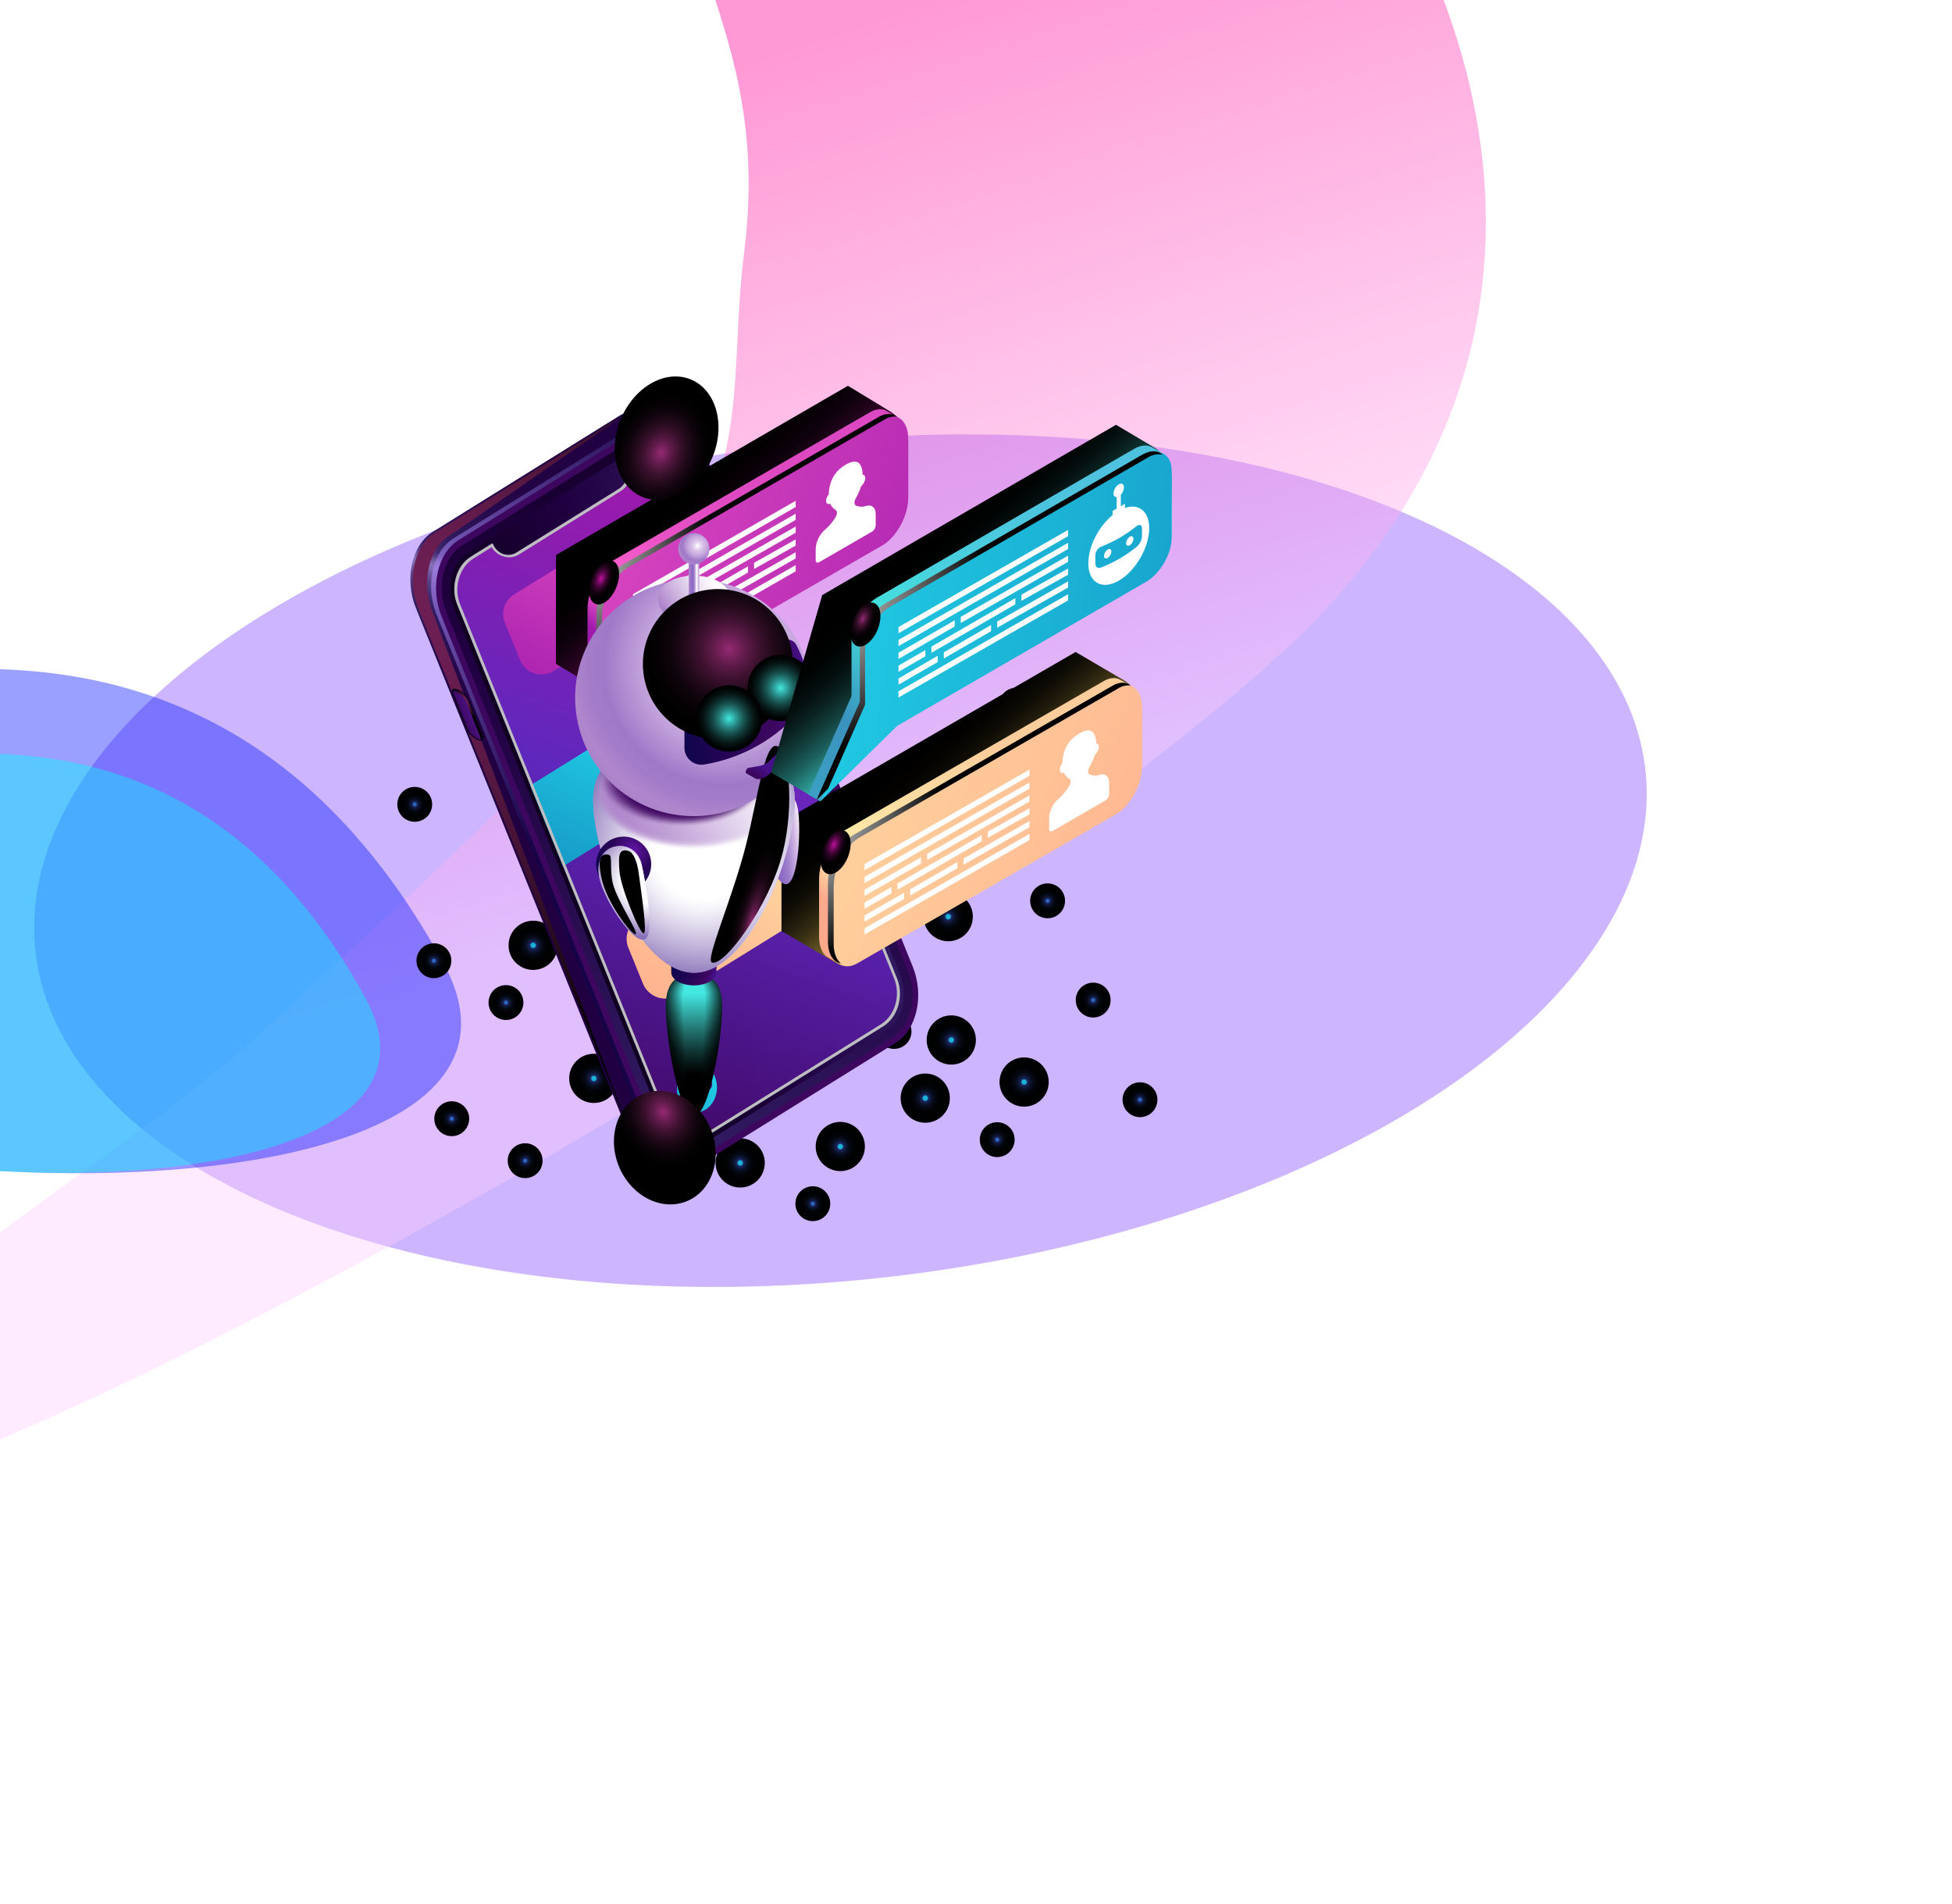 <svg width="965" height="941" viewBox="0 0 965 941" fill="none" xmlns="http://www.w3.org/2000/svg">
<g filter="url(#filter0_f_26_1339)">
<ellipse cx="415.495" cy="425.401" rx="400.463" ry="207.126" transform="rotate(-6.481 415.495 425.401)" fill="#8349FF" fill-opacity="0.4"/>
</g>
<g filter="url(#filter1_f_26_1339)">
<path d="M327.611 297.631C372.27 222.688 359.924 189.055 368.005 123.675C383.604 -2.53 305.601 -40.617 334.041 -171.116C392.07 -437.391 958.573 20.519 635.747 320.65C432.809 509.323 -253.9 878.426 -87.245 687.635C-20.689 611.44 61.203 574.35 141.767 498.936C224.912 421.107 282.038 374.11 327.611 297.631Z" fill="url(#paint0_linear_26_1339)" fill-opacity="0.4"/>
</g>
<g filter="url(#filter2_f_26_1339)">
<path d="M-30.861 331.351C-117.293 337.037 -173.704 368.942 -228.573 443.171C-339.728 593.547 309.705 641.316 219.261 476.112C162.233 371.948 79.54 324.088 -30.861 331.351Z" fill="#0013FF" fill-opacity="0.4"/>
</g>
<g filter="url(#filter3_f_26_1339)">
<path d="M-27.219 373.047C-99.085 377.775 -145.99 404.303 -191.612 466.023C-284.035 591.057 255.954 630.776 180.751 493.413C133.334 406.802 64.577 367.008 -27.219 373.047Z" fill="#00FFFF" fill-opacity="0.4"/>
</g>
<path style="mix-blend-mode:screen" d="M457.411 554.925C450.694 554.925 445.248 549.479 445.248 542.761C445.248 536.043 450.694 530.597 457.411 530.597C464.129 530.597 469.575 536.043 469.575 542.761C469.575 549.479 464.129 554.925 457.411 554.925Z" fill="url(#paint1_radial_26_1339)"/>
<path style="mix-blend-mode:screen" d="M470.285 526.186C463.567 526.186 458.121 520.74 458.121 514.022C458.121 507.304 463.567 501.858 470.285 501.858C477.003 501.858 482.449 507.304 482.449 514.022C482.449 520.74 477.003 526.186 470.285 526.186Z" fill="url(#paint2_radial_26_1339)"/>
<path style="mix-blend-mode:screen" d="M506.286 546.966C499.568 546.966 494.122 541.52 494.122 534.802C494.122 528.084 499.568 522.638 506.286 522.638C513.004 522.638 518.45 528.084 518.45 534.802C518.45 541.52 513.004 546.966 506.286 546.966Z" fill="url(#paint3_radial_26_1339)"/>
<path style="mix-blend-mode:screen" d="M410.729 577.898C404.529 575.312 401.599 568.189 404.185 561.989C406.771 555.789 413.894 552.859 420.094 555.445C426.294 558.031 429.224 565.153 426.638 571.354C424.052 577.554 416.93 580.484 410.729 577.898Z" fill="url(#paint4_radial_26_1339)"/>
<path style="mix-blend-mode:screen" d="M371.568 541.613C364.85 541.613 359.404 536.167 359.404 529.449C359.404 522.731 364.85 517.285 371.568 517.285C378.286 517.285 383.732 522.731 383.732 529.449C383.732 536.167 378.286 541.613 371.568 541.613Z" fill="url(#paint5_radial_26_1339)"/>
<path style="mix-blend-mode:screen" d="M329.917 566.16C323.199 566.16 317.753 560.714 317.753 553.996C317.753 547.278 323.199 541.832 329.917 541.832C336.635 541.832 342.081 547.278 342.081 553.996C342.081 560.714 336.635 566.16 329.917 566.16Z" fill="url(#paint6_radial_26_1339)"/>
<path style="mix-blend-mode:screen" d="M468.776 465.224C462.058 465.224 456.612 459.778 456.612 453.06C456.612 446.342 462.058 440.896 468.776 440.896C475.494 440.896 480.94 446.342 480.94 453.06C480.94 459.778 475.494 465.224 468.776 465.224Z" fill="url(#paint7_radial_26_1339)"/>
<path style="mix-blend-mode:screen" d="M290.445 422.515C283.727 422.515 278.281 417.069 278.281 410.351C278.281 403.633 283.727 398.187 290.445 398.187C297.163 398.187 302.609 403.633 302.609 410.351C302.609 417.069 297.163 422.515 290.445 422.515Z" fill="url(#paint8_radial_26_1339)"/>
<path style="mix-blend-mode:screen" d="M365.918 586.941C359.2 586.941 353.754 581.495 353.754 574.777C353.754 568.059 359.2 562.613 365.918 562.613C372.636 562.613 378.082 568.059 378.082 574.777C378.082 581.495 372.636 586.941 365.918 586.941Z" fill="url(#paint9_radial_26_1339)"/>
<path style="mix-blend-mode:screen" d="M281.524 534.798C280.528 528.155 285.106 521.961 291.749 520.965C298.393 519.968 304.587 524.546 305.583 531.19C306.579 537.834 302.001 544.027 295.358 545.023C288.714 546.02 282.521 541.442 281.524 534.798Z" fill="url(#paint10_radial_26_1339)"/>
<path style="mix-blend-mode:screen" d="M263.576 479.388C256.858 479.388 251.412 473.942 251.412 467.224C251.412 460.506 256.858 455.06 263.576 455.06C270.294 455.06 275.74 460.506 275.74 467.224C275.74 473.942 270.294 479.388 263.576 479.388Z" fill="url(#paint11_radial_26_1339)"/>
<path style="mix-blend-mode:screen" d="M312.761 468.359C308.002 468.359 304.144 464.501 304.144 459.742C304.144 454.983 308.002 451.125 312.761 451.125C317.519 451.125 321.377 454.983 321.377 459.742C321.377 464.501 317.519 468.359 312.761 468.359Z" fill="url(#paint12_radial_26_1339)"/>
<path style="mix-blend-mode:color-dodge" d="M563.571 552.164C558.812 552.164 554.955 548.307 554.955 543.548C554.955 538.789 558.812 534.931 563.571 534.931C568.33 534.931 572.188 538.789 572.188 543.548C572.188 548.307 568.33 552.164 563.571 552.164Z" fill="url(#paint13_radial_26_1339)"/>
<path style="mix-blend-mode:color-dodge" d="M259.616 582.297C254.857 582.297 251 578.439 251 573.68C251 568.921 254.857 565.063 259.616 565.063C264.375 565.063 268.233 568.921 268.233 573.68C268.233 578.439 264.375 582.297 259.616 582.297Z" fill="url(#paint14_radial_26_1339)"/>
<path style="mix-blend-mode:color-dodge" d="M214.508 483.463C209.749 483.463 205.891 479.606 205.891 474.847C205.891 470.088 209.749 466.23 214.508 466.23C219.266 466.23 223.124 470.088 223.124 474.847C223.124 479.606 219.266 483.463 214.508 483.463Z" fill="url(#paint15_radial_26_1339)"/>
<path style="mix-blend-mode:color-dodge" d="M401.829 603.555C397.07 603.555 393.213 599.697 393.213 594.938C393.213 590.179 397.07 586.322 401.829 586.322C406.588 586.322 410.446 590.179 410.446 594.938C410.446 599.697 406.588 603.555 401.829 603.555Z" fill="url(#paint16_radial_26_1339)"/>
<path style="mix-blend-mode:color-dodge" d="M517.896 453.86C513.137 453.86 509.28 450.002 509.28 445.243C509.28 440.484 513.137 436.627 517.896 436.627C522.655 436.627 526.513 440.484 526.513 445.243C526.513 450.002 522.655 453.86 517.896 453.86Z" fill="url(#paint17_radial_26_1339)"/>
<path style="mix-blend-mode:color-dodge" d="M250.135 504.141C245.376 504.141 241.519 500.283 241.519 495.524C241.519 490.765 245.376 486.907 250.135 486.907C254.894 486.907 258.752 490.765 258.752 495.524C258.752 500.283 254.894 504.141 250.135 504.141Z" fill="url(#paint18_radial_26_1339)"/>
<path style="mix-blend-mode:color-dodge" d="M205.027 406.172C200.268 406.172 196.41 402.314 196.41 397.555C196.41 392.797 200.268 388.939 205.027 388.939C209.786 388.939 213.644 392.797 213.644 397.555C213.644 402.314 209.786 406.172 205.027 406.172Z" fill="url(#paint19_radial_26_1339)"/>
<path style="mix-blend-mode:color-dodge" d="M441.984 518.421C437.226 518.421 433.368 514.563 433.368 509.804C433.368 505.045 437.226 501.187 441.984 501.187C446.743 501.187 450.601 505.045 450.601 509.804C450.601 514.563 446.743 518.421 441.984 518.421Z" fill="url(#paint20_radial_26_1339)"/>
<path style="mix-blend-mode:color-dodge" d="M540.43 502.916C535.671 502.916 531.813 499.058 531.813 494.299C531.813 489.54 535.671 485.682 540.43 485.682C545.189 485.682 549.047 489.54 549.047 494.299C549.047 499.058 545.189 502.916 540.43 502.916Z" fill="url(#paint21_radial_26_1339)"/>
<path style="mix-blend-mode:color-dodge" d="M492.987 571.9C488.229 571.9 484.371 568.042 484.371 563.284C484.371 558.525 488.229 554.667 492.987 554.667C497.746 554.667 501.604 558.525 501.604 563.284C501.604 568.042 497.746 571.9 492.987 571.9Z" fill="url(#paint22_radial_26_1339)"/>
<path style="mix-blend-mode:color-dodge" d="M223.33 561.555C218.572 561.555 214.714 557.697 214.714 552.938C214.714 548.18 218.572 544.322 223.33 544.322C228.089 544.322 231.947 548.18 231.947 552.938C231.947 557.697 228.089 561.555 223.33 561.555Z" fill="url(#paint23_radial_26_1339)"/>
<path style="mix-blend-mode:color-dodge" d="M523.597 408.971C518.838 408.971 514.98 405.113 514.98 400.354C514.98 395.596 518.838 391.738 523.597 391.738C528.356 391.738 532.214 395.596 532.214 400.354C532.214 405.113 528.356 408.971 523.597 408.971Z" fill="url(#paint24_radial_26_1339)"/>
<path style="mix-blend-mode:color-dodge" d="M502.442 357.143C497.683 357.143 493.825 353.285 493.825 348.526C493.825 343.767 497.683 339.909 502.442 339.909C507.201 339.909 511.059 343.767 511.059 348.526C511.059 353.285 507.201 357.143 502.442 357.143Z" fill="url(#paint25_radial_26_1339)"/>
<path d="M337.798 568.779L430.156 511.313C440.566 504.863 444.345 487.953 438.502 473.609L335.696 219.663C332.742 212.375 339.307 210.634 333.877 208.054C333.67 207.964 322.061 204.365 321.842 204.313C316.54 202.907 311.239 202.353 306.363 205.41L213.979 262.85C203.557 269.299 199.79 286.21 205.621 300.554L308.427 554.551C311.51 562.161 316.669 567.54 322.397 569.927C322.732 570.068 336.805 574.609 337.153 574.686C341.797 575.757 333.245 571.616 337.798 568.779Z" fill="url(#paint26_linear_26_1339)"/>
<path style="mix-blend-mode:color-dodge" d="M215.166 263.172L307.498 205.706C312.425 202.649 222.196 264.784 222.196 264.784C211.786 271.234 208.006 288.158 213.85 302.489C213.85 302.489 312.683 562.432 309.6 554.822L206.794 300.876C200.976 286.532 204.73 269.647 215.166 263.172Z" fill="url(#paint27_radial_26_1339)"/>
<path style="mix-blend-mode:screen" opacity="0.6" d="M348.026 571.977L440.423 514.512C450.846 508.062 454.612 491.151 448.782 476.807L345.975 222.862C340.171 208.518 327.014 202.146 316.604 208.673L224.195 266.1C213.785 272.55 210.006 289.46 215.849 303.804L318.655 557.75C324.511 572.081 337.707 578.453 348.026 571.977Z" fill="url(#paint28_radial_26_1339)"/>
<path d="M350.49 572.854L442.835 515.389C453.258 508.939 457.024 492.028 451.194 477.685L348.388 223.739C342.583 209.395 329.426 203.023 319.016 209.55L226.658 267.003C216.249 273.453 212.469 290.376 218.313 304.707L321.119 558.653C326.923 572.958 340.068 579.33 350.49 572.854Z" fill="url(#paint29_linear_26_1339)"/>
<path d="M448.64 479.439L345.757 225.184C340.662 212.608 329.13 207.022 319.959 212.711L228.104 269.867C218.971 275.543 215.695 290.338 220.777 302.915L323.712 557.169C328.794 569.746 340.326 575.331 349.51 569.656L441.378 512.5C450.498 506.811 453.8 492.016 448.64 479.439Z" fill="url(#paint30_linear_26_1339)"/>
<path d="M444.77 481.09L342.338 228.112C338.082 217.586 328.433 212.917 320.784 217.677L230.877 273.607C223.241 278.367 220.558 290.75 224.75 301.276L327.169 554.241C331.426 564.767 341.074 569.449 348.723 564.689L438.618 508.746C446.267 504.063 449.001 491.603 444.77 481.09Z" fill="url(#paint31_linear_26_1339)"/>
<path d="M243.479 268.5C245.621 273.788 250.974 275.826 255.437 273.04L305.743 241.747C310.207 238.961 312.09 232.421 309.949 227.132L320.629 220.489C327.827 216.013 336.469 219.302 339.978 227.829L443.48 483.644C446.937 492.184 443.906 502.735 436.696 507.224L348.878 561.865C341.668 566.341 333.038 563.064 329.529 554.525L226.014 298.709C222.557 290.17 225.601 279.619 232.799 275.143L243.479 268.5Z" fill="url(#paint32_linear_26_1339)"/>
<path d="M343.796 238.406L360.062 278.393L273.754 331.641C272.337 332.523 270.745 333.085 269.089 333.288C267.432 333.491 265.752 333.329 264.164 332.814C262.577 332.299 261.121 331.444 259.899 330.308C258.676 329.171 257.717 327.782 257.088 326.236L249.581 307.764C248.583 305.273 248.492 302.511 249.324 299.959C250.156 297.408 251.859 295.231 254.134 293.808L343.796 238.406Z" fill="url(#paint33_linear_26_1339)"/>
<path d="M357.727 348.641L363.029 361.657C364.305 364.796 364.431 368.285 363.383 371.507C362.334 374.729 360.18 377.477 357.301 379.264L278.372 428.203L262.106 388.216L336.805 341.857C338.581 340.742 340.581 340.031 342.662 339.774C344.743 339.516 346.855 339.717 348.85 340.364C350.845 341.011 352.673 342.088 354.207 343.518C355.741 344.948 356.942 346.697 357.727 348.641Z" fill="url(#paint34_linear_26_1339)"/>
<path d="M408.408 396.472L424.673 436.459L335.128 491.771C333.659 492.686 332.008 493.268 330.291 493.478C328.574 493.688 326.831 493.52 325.186 492.985C323.54 492.45 322.031 491.563 320.765 490.384C319.499 489.204 318.506 487.763 317.856 486.16L310.658 468.488C309.608 465.895 309.505 463.014 310.369 460.353C311.232 457.692 313.006 455.42 315.379 453.938L408.408 396.472Z" fill="url(#paint35_linear_26_1339)"/>
<path d="M239.016 363.463L232.076 346.32C230.852 343.802 228.765 341.807 226.194 340.696C223.834 339.793 222.647 340.838 223.537 343.031L230.477 360.174C231.697 362.692 233.786 364.685 236.359 365.785C238.719 366.727 239.906 365.695 239.016 363.463Z" fill="url(#paint36_linear_26_1339)"/>
<path d="M237.661 365.501C238.68 365.501 238.616 364.417 238.242 363.515L231.302 346.372C230.197 344.117 228.334 342.323 226.039 341.302C225.676 341.147 225.286 341.064 224.891 341.057C223.872 341.057 223.937 342.141 224.311 343.056L231.251 360.199C232.357 362.451 234.22 364.241 236.513 365.256C236.877 365.411 237.267 365.494 237.661 365.501Z" fill="url(#paint37_linear_26_1339)"/>
<path style="mix-blend-mode:color-dodge" d="M237.365 363.979L230.425 346.836C229.323 344.579 227.459 342.783 225.162 341.767C224.852 341.644 224.527 341.566 224.195 341.535C224.25 341.384 224.354 341.256 224.489 341.17C224.624 341.084 224.783 341.044 224.943 341.057C225.338 341.064 225.728 341.148 226.091 341.302C228.385 342.323 230.248 344.117 231.354 346.372L238.242 363.463C238.616 364.366 238.68 365.437 237.661 365.45H237.532C237.648 364.955 237.588 364.435 237.365 363.979Z" fill="url(#paint38_radial_26_1339)"/>
<g style="mix-blend-mode:multiply">
<path d="M232.799 275.143L243.479 268.5C245.621 273.788 250.974 275.826 255.437 273.04L305.743 241.747C310.207 238.961 312.09 232.421 309.949 227.132L320.629 220.489C327.827 216.013 336.469 219.302 339.978 227.829L443.48 483.644C446.937 492.184 443.906 502.735 436.696 507.224L348.878 561.865C341.668 566.341 333.025 563.064 329.529 554.525L226.014 298.709C222.557 290.17 225.601 279.619 232.799 275.143ZM330.987 554.499C331.932 556.985 333.565 559.151 335.695 560.743C337.49 562.052 339.665 562.736 341.887 562.69C343.972 562.618 346 561.986 347.756 560.859L435.586 506.218C442.461 501.935 445.377 491.835 442.036 483.683L338.52 227.867C336.431 222.708 332.251 219.573 327.62 219.663C325.531 219.733 323.498 220.366 321.738 221.495L311.613 227.79C313.522 233.388 311.522 239.838 306.866 242.74L256.559 274.046C255.157 274.937 253.537 275.423 251.877 275.452C250.099 275.46 248.35 275.003 246.802 274.128C245.255 273.252 243.963 271.988 243.054 270.46L233.921 276.136C227.046 280.418 224.131 290.531 227.471 298.684L330.987 554.499Z" fill="#BCBEC0"/>
</g>
<path d="M338.585 528.649L338.069 527.359L339.281 526.611L337.875 523.129C337.527 523.149 337.181 523.054 336.892 522.858C336.602 522.662 336.386 522.376 336.276 522.045C336.083 521.563 336.057 521.031 336.202 520.533C336.347 520.035 336.654 519.6 337.075 519.297C337.274 519.175 337.497 519.099 337.729 519.077C337.961 519.054 338.196 519.085 338.414 519.168C338.632 519.25 338.828 519.381 338.987 519.551C339.147 519.721 339.265 519.926 339.333 520.149C339.476 520.513 339.528 520.908 339.483 521.297C339.438 521.686 339.298 522.058 339.075 522.38L340.481 525.85L341.693 525.102L342.196 526.392C346.647 524.857 351.419 527.218 353.483 532.313C355.844 538.143 353.767 545.341 348.852 548.398C343.938 551.455 338.03 549.223 335.669 543.393C334.687 540.915 334.439 538.207 334.956 535.592C335.473 532.977 336.733 530.567 338.585 528.649ZM338.262 543.38C338.334 543.627 338.455 543.857 338.618 544.056C338.78 544.256 338.981 544.42 339.208 544.541C339.436 544.661 339.685 544.734 339.941 544.757C340.197 544.779 340.455 544.749 340.7 544.67C344.577 543.22 348.134 541.029 351.174 538.221C351.606 537.788 351.902 537.239 352.025 536.641C352.149 536.043 352.095 535.422 351.871 534.854L350.903 532.455C350.837 532.231 350.713 532.029 350.545 531.867C350.377 531.705 350.171 531.59 349.945 531.531C349.719 531.473 349.482 531.474 349.257 531.534C349.032 531.594 348.826 531.711 348.659 531.874C345.627 534.703 342.074 536.916 338.198 538.388C337.734 538.609 337.375 539.003 337.197 539.484C337.019 539.966 337.035 540.498 337.243 540.968L338.262 543.38ZM341.035 539.085C341.176 538.999 341.335 538.946 341.499 538.931C341.664 538.916 341.829 538.938 341.984 538.997C342.138 539.055 342.277 539.148 342.39 539.268C342.502 539.389 342.586 539.533 342.635 539.691C342.772 540.034 342.79 540.414 342.687 540.769C342.584 541.124 342.366 541.434 342.067 541.652C341.926 541.735 341.768 541.786 341.604 541.799C341.44 541.813 341.276 541.79 341.122 541.732C340.969 541.674 340.83 541.582 340.717 541.463C340.604 541.344 340.519 541.202 340.468 541.045C340.327 540.703 340.306 540.322 340.409 539.966C340.512 539.61 340.733 539.299 341.035 539.085ZM347.485 535.073C347.626 534.987 347.785 534.935 347.949 534.919C348.113 534.904 348.279 534.927 348.433 534.985C348.587 535.044 348.726 535.137 348.839 535.257C348.952 535.377 349.036 535.522 349.085 535.679C349.227 536.02 349.249 536.399 349.145 536.754C349.042 537.108 348.82 537.417 348.517 537.627C348.376 537.713 348.217 537.766 348.053 537.781C347.889 537.796 347.723 537.774 347.569 537.715C347.415 537.657 347.276 537.564 347.163 537.443C347.05 537.323 346.966 537.179 346.918 537.021C346.766 536.673 346.74 536.284 346.844 535.92C346.947 535.555 347.174 535.238 347.485 535.022V535.073Z" fill="url(#paint39_linear_26_1339)"/>
<path style="mix-blend-mode:screen" d="M386.338 406.366L531.737 322.25L555.355 336.078C558.138 337.732 560.442 340.081 562.043 342.894C563.644 345.707 564.487 348.888 564.488 352.125V378.078C564.487 383.136 563.156 388.106 560.626 392.487C558.097 396.868 554.46 400.507 550.08 403.038L423.371 476.201C421.923 477.047 420.276 477.492 418.599 477.492C416.922 477.492 415.274 477.047 413.826 476.201L386.338 460.207V406.366Z" fill="url(#paint40_linear_26_1339)"/>
<path d="M417.566 472.486L545.577 398.742C552.569 394.717 558.219 383.895 558.219 374.595V346.217C558.219 341.495 562.836 341.392 560.489 339.69C560.295 339.561 554.039 336.091 553.82 335.975C551.614 334.685 548.66 334.839 545.577 336.658L417.566 410.403C410.588 414.44 404.925 425.25 404.925 434.563V462.941C404.925 468.036 406.615 471.622 409.298 473.17L415.851 476.885C418.031 478.007 414.535 474.24 417.566 472.486Z" fill="url(#paint41_linear_26_1339)"/>
<path d="M423.9 476.086L551.911 402.341C558.889 398.304 564.552 387.494 564.552 378.181V349.803C564.552 340.49 558.889 336.207 551.911 340.245L423.9 413.989C416.908 418.014 411.259 428.836 411.259 438.136V466.514C411.233 475.841 416.908 480.11 423.9 476.086Z" fill="url(#paint42_linear_26_1339)"/>
<path style="mix-blend-mode:color-dodge" d="M421.913 412.673L549.924 338.955C553.471 336.904 556.67 337.007 558.953 338.826C556.804 338.564 554.63 339.066 552.813 340.245L424.802 413.989C417.811 418.013 412.148 428.836 412.148 438.136V466.514C412.148 471.093 413.528 474.447 415.747 476.201C411.877 475.557 409.298 471.558 409.298 465.224V436.846C409.259 427.52 414.922 416.698 421.913 412.673Z" fill="url(#paint43_radial_26_1339)"/>
<path d="M508.918 380.4V383.457L427.395 430.113V427.056L508.918 380.4Z" fill="white"/>
<path d="M476.322 424.321L508.918 405.824V408.881L476.322 427.378V424.321Z" fill="white"/>
<path d="M458.34 421.999L508.918 393.118V396.162L458.34 425.056V421.999Z" fill="white"/>
<path d="M488.331 411.035L508.918 399.464V402.521L488.331 414.092V411.035Z" fill="white"/>
<path d="M485.325 412.763V415.82L443.687 439.761V436.704L485.325 412.763Z" fill="white"/>
<path d="M473.303 426.063V429.12L449.956 442.599V439.542L473.303 426.063Z" fill="white"/>
<path d="M455.335 426.785L427.395 442.818V439.761L455.335 423.728V426.785Z" fill="white"/>
<path d="M440.682 441.503L427.395 449.165V446.108L440.682 438.446V441.503Z" fill="white"/>
<path d="M508.918 389.816L427.395 436.459V433.402L508.918 386.759V389.816Z" fill="white"/>
<path d="M446.95 444.328L427.395 455.524V452.467L446.95 441.271V444.328Z" fill="white"/>
<path d="M508.918 415.228L427.395 461.871V458.814L508.918 412.17V415.228Z" fill="white"/>
<path d="M523.456 394.653C525.499 392.857 527.241 390.745 528.615 388.397C529.479 386.953 529.454 385.392 528.615 384.902C527.444 384.202 526.513 383.163 525.945 381.922C525.029 382.18 523.894 381.844 523.894 380.632C523.881 379.387 524.342 378.183 525.184 377.265C525.403 371.783 527.274 366.159 533.581 362.522C539.889 358.884 541.746 362.354 541.966 367.565C542.727 367.397 543.256 368.133 543.256 369.423C543.04 370.863 542.312 372.178 541.205 373.125C540.543 375.234 539.647 377.264 538.535 379.174C537.696 380.632 537.67 382.231 538.535 382.683C540.161 383.424 542.011 383.502 543.694 382.902C546.339 382.102 548.312 383.702 548.312 386.953V392.602C548.28 393.2 548.106 393.782 547.806 394.3C547.505 394.818 547.087 395.257 546.584 395.582L520.386 410.713C519.431 411.254 518.657 410.816 518.657 409.719V404.083C518.777 402.268 519.264 400.496 520.088 398.875C520.913 397.255 522.059 395.818 523.456 394.653Z" fill="white"/>
<path style="mix-blend-mode:color-dodge" d="M407.143 418.749C404.744 424.592 405.492 430.435 408.82 431.803C412.148 433.17 416.779 429.532 419.139 423.689C421.5 417.846 420.791 411.989 417.463 410.622C414.135 409.255 409.555 412.892 407.143 418.749Z" fill="url(#paint44_radial_26_1339)"/>
<path style="mix-blend-mode:screen" d="M274.876 274.304L419.192 190.679L439.83 203.217C442.613 204.871 444.917 207.22 446.518 210.033C448.119 212.846 448.962 216.027 448.963 219.263V245.217C448.965 250.274 447.636 255.243 445.109 259.625C442.582 264.006 438.946 267.645 434.568 270.176L308.891 342.824C307.443 343.67 305.796 344.115 304.119 344.115C302.441 344.115 300.794 343.67 299.346 342.824L274.838 328.132L274.876 274.304Z" fill="url(#paint45_linear_26_1339)"/>
<path d="M303.086 339.135L430.027 265.881C437.005 261.856 442.668 251.034 442.668 241.734V213.355C442.668 208.634 447.286 208.531 444.938 206.828C444.744 206.699 438.488 203.23 438.269 203.114C436.05 201.824 433.174 201.978 430.027 203.797L303.086 277.038C296.108 281.076 290.445 291.885 290.445 301.199V329.577C290.445 334.736 292.135 338.258 294.818 339.806L301.371 343.521C303.55 344.643 300.055 340.889 303.086 339.135Z" fill="url(#paint46_linear_26_1339)"/>
<path d="M309.42 342.734L436.347 269.48C443.339 265.442 448.988 254.633 448.988 245.32V216.942C448.988 207.629 443.339 203.346 436.347 207.383L309.42 280.638C302.428 284.662 296.779 295.485 296.779 304.785V333.163C296.779 342.489 302.428 346.759 309.42 342.734Z" fill="url(#paint47_linear_26_1339)"/>
<path style="mix-blend-mode:color-dodge" d="M307.434 279.322L434.361 206.093C437.909 204.042 441.12 204.146 443.391 205.964C441.237 205.703 439.06 206.205 437.238 207.383L310.31 280.637C303.319 284.662 297.656 295.471 297.656 304.785V333.163C297.656 337.742 299.036 341.096 301.255 342.85C297.385 342.205 294.806 338.206 294.806 331.873V303.495C294.78 294.156 300.442 283.346 307.434 279.322Z" fill="url(#paint48_radial_26_1339)"/>
<path d="M393.355 247.538V250.595L312.916 296.749V293.691L393.355 247.538Z" fill="white"/>
<path d="M360.772 291.46L393.355 272.963V276.02L360.772 294.517V291.46Z" fill="white"/>
<path d="M342.79 289.138L393.355 260.244V263.314L342.79 292.195V289.138Z" fill="white"/>
<path d="M372.781 278.174L393.355 266.603V269.66L372.781 281.231V278.174Z" fill="white"/>
<path d="M369.775 279.902V282.959L329.207 306.41V303.353L369.775 279.902Z" fill="white"/>
<path d="M357.753 293.201V296.259L334.405 309.738V306.681L357.753 293.201Z" fill="white"/>
<path d="M339.784 293.924L312.915 309.454V306.397L339.784 290.867V293.924Z" fill="white"/>
<path d="M326.201 308.151L312.915 315.813V312.756L326.201 305.094V308.151Z" fill="white"/>
<path d="M393.355 256.955L312.916 303.108V300.051L393.355 253.897V256.955Z" fill="white"/>
<path d="M331.4 311.467L312.915 322.173V319.116L331.4 308.409V311.467Z" fill="white"/>
<path d="M393.355 282.366L312.916 328.519V325.462L393.355 279.309V282.366Z" fill="white"/>
<path d="M407.879 261.792C409.948 260.004 411.712 257.891 413.103 255.536C413.967 254.091 413.941 252.53 413.103 252.04C411.932 251.344 411.004 250.303 410.446 249.061C409.53 249.319 408.395 248.983 408.395 247.771C408.386 246.526 408.847 245.324 409.685 244.404C409.917 238.922 411.787 233.298 418.082 229.66C424.377 226.023 426.26 229.493 426.479 234.704C427.24 234.536 427.769 235.271 427.769 236.561C427.559 238.001 426.835 239.316 425.731 240.263C425.064 242.371 424.168 244.399 423.061 246.313C422.223 247.771 422.197 249.37 423.061 249.822C424.706 250.577 426.582 250.656 428.285 250.041C430.929 249.241 432.903 250.841 432.903 254.091V259.741C432.871 260.339 432.697 260.921 432.397 261.438C432.096 261.956 431.677 262.396 431.175 262.721L404.976 277.851C404.022 278.393 403.248 277.955 403.248 276.858V271.221C403.346 269.419 403.806 267.655 404.602 266.034C405.398 264.414 406.512 262.971 407.879 261.792Z" fill="white"/>
<path style="mix-blend-mode:color-dodge" d="M292.664 285.385C290.265 291.241 291.013 297.084 294.341 298.452C297.669 299.819 302.3 296.181 304.66 290.338C307.021 284.495 306.311 278.638 302.983 277.271C299.655 275.904 295.076 279.541 292.664 285.385Z" fill="url(#paint49_radial_26_1339)"/>
<path style="mix-blend-mode:screen" d="M329.104 497.614C329.104 512.486 335.36 551.442 343.086 551.442C350.813 551.442 357.056 512.448 357.056 497.614C357.056 484.521 350.8 481.361 343.086 481.361C335.373 481.361 329.104 484.482 329.104 497.614Z" fill="url(#paint50_linear_26_1339)"/>
<path style="mix-blend-mode:screen" d="M329.852 497.395C329.852 511.919 335.773 550.501 343.086 550.501C350.4 550.501 356.308 511.919 356.308 497.395C356.308 484.612 350.387 481.529 343.086 481.529C335.786 481.529 329.852 484.612 329.852 497.395Z" fill="url(#paint51_linear_26_1339)"/>
<path style="mix-blend-mode:screen" d="M330.6 497.214C330.6 511.403 336.185 549.585 343.086 549.585C349.987 549.585 355.573 511.39 355.573 497.214C355.573 484.741 349.974 481.735 343.086 481.735C336.198 481.735 330.6 484.715 330.6 497.214Z" fill="url(#paint52_linear_26_1339)"/>
<path style="mix-blend-mode:screen" d="M331.349 497.034C331.349 510.849 336.598 548.63 343.087 548.63C349.575 548.63 354.825 510.797 354.825 497.034C354.825 484.87 349.562 481.942 343.087 481.942C336.611 481.942 331.349 484.87 331.349 497.034Z" fill="url(#paint53_linear_26_1339)"/>
<path style="mix-blend-mode:screen" d="M332.096 496.853C332.096 510.32 337.011 547.779 343.086 547.779C349.162 547.779 354.076 510.371 354.076 496.853C354.076 484.999 349.149 482.148 343.086 482.148C337.024 482.148 332.096 484.999 332.096 496.853Z" fill="url(#paint54_linear_26_1339)"/>
<path style="mix-blend-mode:screen" d="M332.844 496.672C332.844 509.778 337.424 546.863 343.086 546.863C348.749 546.863 353.328 509.778 353.328 496.672C353.328 485.128 348.736 482.354 343.086 482.354C337.436 482.354 332.844 485.128 332.844 496.672Z" fill="url(#paint55_linear_26_1339)"/>
<path style="mix-blend-mode:screen" d="M333.579 496.492C333.579 509.249 337.836 545.96 343.086 545.96C348.336 545.96 352.58 509.249 352.58 496.492C352.58 485.256 348.323 482.561 343.086 482.561C337.849 482.561 333.579 485.256 333.579 496.492Z" fill="url(#paint56_linear_26_1339)"/>
<path style="mix-blend-mode:screen" d="M334.328 496.324C334.328 508.72 338.198 545.07 343.087 545.07C347.976 545.07 351.832 508.72 351.832 496.324C351.832 485.399 347.963 482.767 343.087 482.767C338.211 482.767 334.328 485.386 334.328 496.324Z" fill="url(#paint57_linear_26_1339)"/>
<path style="mix-blend-mode:screen" d="M335.128 496.13C335.128 508.178 338.714 544.154 343.138 544.154C347.562 544.154 351.136 508.178 351.136 496.13C351.136 485.527 347.562 482.96 343.138 482.96C338.714 482.96 335.128 485.527 335.128 496.13Z" fill="url(#paint58_linear_26_1339)"/>
<path style="mix-blend-mode:screen" d="M335.824 495.95C335.824 507.65 339.074 543.238 343.086 543.238C347.098 543.238 350.348 507.65 350.348 495.95C350.348 485.631 347.098 483.167 343.086 483.167C339.074 483.167 335.824 485.657 335.824 495.95Z" fill="url(#paint59_linear_26_1339)"/>
<path style="mix-blend-mode:screen" d="M336.572 495.77C336.572 507.108 339.488 542.336 343.087 542.336C346.685 542.336 349.601 507.108 349.601 495.77C349.601 485.786 346.685 483.374 343.087 483.374C339.488 483.374 336.572 485.786 336.572 495.77Z" fill="url(#paint60_linear_26_1339)"/>
<path style="mix-blend-mode:screen" d="M337.321 495.589C337.321 506.579 339.9 541.433 343.087 541.433C346.273 541.433 348.852 506.605 348.852 495.589C348.852 485.915 346.273 483.58 343.087 483.58C339.9 483.58 337.321 485.915 337.321 495.589Z" fill="url(#paint61_linear_26_1339)"/>
<path d="M331.839 477.285H354.206V480.432C354.206 480.432 354.206 480.497 354.206 480.522C354.206 484.121 349.201 487.036 343.022 487.036C336.844 487.036 331.839 484.121 331.839 480.522V480.432V477.285Z" fill="url(#paint62_linear_26_1339)"/>
<path d="M372.019 403.334C373.825 411.254 382.855 438.368 388.956 436.988C395.057 435.608 396.27 406.404 394.116 398.407C392.245 391.506 386.763 387.958 380.662 389.313C379.15 389.622 377.717 390.238 376.452 391.122C375.188 392.006 374.117 393.14 373.308 394.454C372.498 395.768 371.966 397.233 371.744 398.761C371.523 400.288 371.616 401.844 372.019 403.334Z" fill="url(#paint63_linear_26_1339)"/>
<path d="M343.022 483.838C336.846 483.838 331.839 480.921 331.839 477.324C331.839 473.726 336.846 470.81 343.022 470.81C349.199 470.81 354.206 473.726 354.206 477.324C354.206 480.921 349.199 483.838 343.022 483.838Z" fill="url(#paint64_linear_26_1339)"/>
<path d="M293.244 395.634C293.244 423.147 315.559 480.768 343.086 480.768C370.613 480.768 392.915 423.122 392.915 395.634C392.915 371.396 370.613 365.566 343.086 365.566C315.559 365.566 293.244 371.396 293.244 395.634Z" fill="url(#paint65_linear_26_1339)"/>
<path style="mix-blend-mode:multiply" d="M293.244 395.634C293.244 423.147 315.559 480.768 343.086 480.768C370.613 480.768 392.915 423.122 392.915 395.634C392.915 371.396 370.613 365.566 343.086 365.566C315.559 365.566 293.244 371.396 293.244 395.634Z" fill="url(#paint66_radial_26_1339)"/>
<path opacity="0.07" d="M342.983 419.626C316.297 419.626 294.663 407.03 294.663 391.493C294.663 375.955 316.297 363.36 342.983 363.36C369.67 363.36 391.303 375.955 391.303 391.493C391.303 407.03 369.67 419.626 342.983 419.626Z" fill="url(#paint67_linear_26_1339)"/>
<path opacity="0.15" d="M342.997 419.097C316.638 419.097 295.27 406.652 295.27 391.299C295.27 375.947 316.638 363.502 342.997 363.502C369.355 363.502 390.723 375.947 390.723 391.299C390.723 406.652 369.355 419.097 342.997 419.097Z" fill="url(#paint68_linear_26_1339)"/>
<path opacity="0.22" d="M343.022 418.555C316.991 418.555 295.889 406.265 295.889 391.106C295.889 375.946 316.991 363.656 343.022 363.656C369.053 363.656 390.155 375.946 390.155 391.106C390.155 406.265 369.053 418.555 343.022 418.555Z" fill="url(#paint69_linear_26_1339)"/>
<path opacity="0.29" d="M343.035 418.026C317.325 418.026 296.482 405.887 296.482 390.912C296.482 375.938 317.325 363.798 343.035 363.798C368.746 363.798 389.588 375.938 389.588 390.912C389.588 405.887 368.746 418.026 343.035 418.026Z" fill="url(#paint70_linear_26_1339)"/>
<path opacity="0.36" d="M343.061 417.485C317.678 417.485 297.101 405.501 297.101 390.719C297.101 375.937 317.678 363.953 343.061 363.953C368.443 363.953 389.02 375.937 389.02 390.719C389.02 405.501 368.443 417.485 343.061 417.485Z" fill="url(#paint71_linear_26_1339)"/>
<path opacity="0.44" d="M343.073 416.943C318.011 416.943 297.694 405.115 297.694 390.525C297.694 375.935 318.011 364.108 343.073 364.108C368.136 364.108 388.452 375.935 388.452 390.525C388.452 405.115 368.136 416.943 343.073 416.943Z" fill="url(#paint72_linear_26_1339)"/>
<path opacity="0.51" d="M343.099 416.414C318.364 416.414 298.313 404.737 298.313 390.332C298.313 375.927 318.364 364.25 343.099 364.25C367.833 364.25 387.885 375.927 387.885 390.332C387.885 404.737 367.833 416.414 343.099 416.414Z" fill="url(#paint73_linear_26_1339)"/>
<path opacity="0.58" d="M343.113 415.872C318.706 415.872 298.92 404.351 298.92 390.139C298.92 375.926 318.706 364.405 343.113 364.405C367.519 364.405 387.305 375.926 387.305 390.139C387.305 404.351 367.519 415.872 343.113 415.872Z" fill="url(#paint74_linear_26_1339)"/>
<path opacity="0.65" d="M343.125 415.343C319.039 415.343 299.513 403.972 299.513 389.945C299.513 375.918 319.039 364.546 343.125 364.546C367.211 364.546 386.737 375.918 386.737 389.945C386.737 403.972 367.211 415.343 343.125 415.343Z" fill="url(#paint75_linear_26_1339)"/>
<path opacity="0.73" d="M343.151 414.801C319.392 414.801 300.132 403.586 300.132 389.751C300.132 375.916 319.392 364.701 343.151 364.701C366.909 364.701 386.169 375.916 386.169 389.751C386.169 403.586 366.909 414.801 343.151 414.801Z" fill="url(#paint76_linear_26_1339)"/>
<path opacity="0.8" d="M343.164 414.273C319.733 414.273 300.739 403.213 300.739 389.571C300.739 375.929 319.733 364.869 343.164 364.869C366.595 364.869 385.589 375.929 385.589 389.571C385.589 403.213 366.595 414.273 343.164 414.273Z" fill="url(#paint77_linear_26_1339)"/>
<path style="mix-blend-mode:multiply" opacity="0.05" d="M337.527 408.249C314.701 408.249 296.198 397.472 296.198 384.179C296.198 370.886 314.701 360.109 337.527 360.109C360.352 360.109 378.856 370.886 378.856 384.179C378.856 397.472 360.352 408.249 337.527 408.249Z" fill="url(#paint78_linear_26_1339)"/>
<path style="mix-blend-mode:multiply" opacity="0.09" d="M337.617 407.681C315.397 407.681 297.385 397.193 297.385 384.256C297.385 371.319 315.397 360.831 337.617 360.831C359.837 360.831 377.849 371.319 377.849 384.256C377.849 397.193 359.837 407.681 337.617 407.681Z" fill="url(#paint79_linear_26_1339)"/>
<path style="mix-blend-mode:multiply" opacity="0.14" d="M337.707 407.114C316.093 407.114 298.571 396.909 298.571 384.321C298.571 371.733 316.093 361.528 337.707 361.528C359.321 361.528 376.843 371.733 376.843 384.321C376.843 396.909 359.321 407.114 337.707 407.114Z" fill="url(#paint80_linear_26_1339)"/>
<path style="mix-blend-mode:multiply" opacity="0.18" d="M337.811 406.559C316.795 406.559 299.759 396.637 299.759 384.398C299.759 372.159 316.795 362.237 337.811 362.237C358.827 362.237 375.863 372.159 375.863 384.398C375.863 396.637 358.827 406.559 337.811 406.559Z" fill="url(#paint81_linear_26_1339)"/>
<path style="mix-blend-mode:multiply" opacity="0.23" d="M337.901 405.991C317.491 405.991 300.945 396.359 300.945 384.476C300.945 372.593 317.491 362.96 337.901 362.96C358.312 362.96 374.857 372.593 374.857 384.476C374.857 396.359 358.312 405.991 337.901 405.991Z" fill="url(#paint82_linear_26_1339)"/>
<path style="mix-blend-mode:multiply" opacity="0.27" d="M337.991 405.424C318.179 405.424 302.118 396.074 302.118 384.54C302.118 373.006 318.179 363.656 337.991 363.656C357.803 363.656 373.863 373.006 373.863 384.54C373.863 396.074 357.803 405.424 337.991 405.424Z" fill="url(#paint83_linear_26_1339)"/>
<path style="mix-blend-mode:multiply" opacity="0.32" d="M338.094 404.869C318.887 404.869 303.318 395.802 303.318 384.617C303.318 373.433 318.887 364.366 338.094 364.366C357.3 364.366 372.87 373.433 372.87 384.617C372.87 395.802 357.3 404.869 338.094 404.869Z" fill="url(#paint84_linear_26_1339)"/>
<path style="mix-blend-mode:multiply" opacity="0.36" d="M338.185 404.314C319.584 404.314 304.505 395.53 304.505 384.695C304.505 373.859 319.584 365.075 338.185 365.075C356.786 365.075 371.865 373.859 371.865 384.695C371.865 395.53 356.786 404.314 338.185 404.314Z" fill="url(#paint85_linear_26_1339)"/>
<path style="mix-blend-mode:multiply" opacity="0.41" d="M338.275 403.734C320.272 403.734 305.679 395.239 305.679 384.76C305.679 374.28 320.272 365.785 338.275 365.785C356.277 365.785 370.871 374.28 370.871 384.76C370.871 395.239 356.277 403.734 338.275 403.734Z" fill="url(#paint86_linear_26_1339)"/>
<path style="mix-blend-mode:multiply" opacity="0.45" d="M338.378 403.18C320.981 403.18 306.878 394.967 306.878 384.837C306.878 374.707 320.981 366.494 338.378 366.494C355.775 366.494 369.878 374.707 369.878 384.837C369.878 394.967 355.775 403.18 338.378 403.18Z" fill="url(#paint87_linear_26_1339)"/>
<path style="mix-blend-mode:multiply" opacity="0.5" d="M338.468 402.612C321.67 402.612 308.052 394.683 308.052 384.901C308.052 375.12 321.67 367.191 338.468 367.191C355.267 367.191 368.884 375.12 368.884 384.901C368.884 394.683 355.267 402.612 338.468 402.612Z" fill="url(#paint88_linear_26_1339)"/>
<path d="M285.187 354.852C279.67 323.012 301.01 292.728 332.85 287.211C364.69 281.694 394.973 303.034 400.49 334.874C406.007 366.714 384.668 396.997 352.828 402.514C320.988 408.031 290.704 386.692 285.187 354.852Z" fill="url(#paint89_radial_26_1339)"/>
<path d="M396.605 350.061C384.346 364.894 367.122 374.776 348.13 377.871C346.927 378.07 345.695 378.004 344.52 377.678C343.345 377.353 342.255 376.775 341.326 375.986C340.397 375.197 339.651 374.215 339.139 373.108C338.628 372.001 338.364 370.796 338.365 369.577V354.317C338.364 351.002 339.427 347.773 341.399 345.107C343.37 342.441 346.146 340.479 349.316 339.509C363.055 335.348 375.53 327.809 385.602 317.581C386.156 317.015 386.836 316.587 387.586 316.332C388.336 316.076 389.135 316.001 389.92 316.111C390.704 316.222 391.452 316.515 392.102 316.967C392.752 317.42 393.287 318.019 393.664 318.716C396.989 324.996 399.11 331.843 399.92 338.903C400.141 340.89 399.961 342.901 399.392 344.817C398.822 346.734 397.875 348.517 396.605 350.061Z" fill="url(#paint90_linear_26_1339)"/>
<path d="M382.705 345.734C381.014 344.745 381.033 341.566 382.748 338.632C384.463 335.698 387.224 334.122 388.915 335.11C390.607 336.099 390.587 339.279 388.872 342.212C387.158 345.146 384.396 346.723 382.705 345.734Z" fill="#2AF6FF"/>
<path d="M356.321 357.465C356.321 360.226 358.282 361.335 360.694 359.955C361.96 359.128 363.014 358.016 363.771 356.708C364.529 355.399 364.968 353.931 365.054 352.422C365.054 349.661 363.093 348.552 360.694 349.932C359.425 350.756 358.367 351.867 357.608 353.176C356.848 354.485 356.407 355.954 356.321 357.465Z" fill="#2AF6FF"/>
<path d="M308.31 440.742C300.787 440.742 294.689 434.643 294.689 427.12C294.689 419.597 300.787 413.499 308.31 413.499C315.833 413.499 321.932 419.597 321.932 427.12C321.932 434.643 315.833 440.742 308.31 440.742Z" fill="url(#paint91_radial_26_1339)"/>
<path d="M296.146 433.118C297.875 443.36 312.257 465.856 318.346 464.502C324.434 463.147 319.004 435.427 317.249 427.507C315.701 420.542 309.897 417.072 303.795 418.478C297.694 419.884 294.96 426.114 296.146 433.118Z" fill="url(#paint92_linear_26_1339)"/>
<path style="mix-blend-mode:multiply" d="M296.146 433.118C297.875 443.36 312.257 465.856 318.346 464.502C324.434 463.147 319.004 435.427 317.249 427.507C315.701 420.542 309.897 417.072 303.795 418.478C297.694 419.884 294.96 426.114 296.146 433.118Z" fill="url(#paint93_radial_26_1339)"/>
<path style="mix-blend-mode:color-dodge" d="M306.246 430.629C306.839 438.717 316.269 461.497 318.216 461.342C320.164 461.187 316.926 440.703 315.817 431.958C314.914 424.876 312.747 421.277 310.89 420.671C305.588 418.93 305.717 423.509 306.246 430.629Z" fill="url(#paint94_radial_26_1339)"/>
<path style="mix-blend-mode:color-dodge" d="M297.411 434.215C299.9 446.198 312.245 462.116 314.18 461.742C316.114 461.367 305.15 445.321 303.009 436.808C301.267 429.881 302.931 422.838 301.009 422.451C295.514 421.341 295.953 427.223 297.411 434.215Z" fill="url(#paint95_radial_26_1339)"/>
<path d="M325.531 294.634H360.539V297.213V297.355C360.539 302.979 352.71 307.546 343.035 307.546C333.361 307.546 325.531 302.979 325.531 297.355V297.213V294.634Z" fill="url(#paint96_linear_26_1339)"/>
<path d="M343.035 304.901C333.368 304.901 325.531 300.339 325.531 294.711C325.531 289.083 333.368 284.52 343.035 284.52C352.703 284.52 360.539 289.083 360.539 294.711C360.539 300.339 352.703 304.901 343.035 304.901Z" fill="url(#paint97_linear_26_1339)"/>
<path d="M340.417 270.589H345.654V293.64C345.654 294.479 344.48 295.162 343.074 295.162C341.668 295.162 340.494 294.479 340.494 293.64L340.417 270.589Z" fill="url(#paint98_linear_26_1339)"/>
<path d="M335.257 271.221C335.257 272.752 335.711 274.248 336.562 275.521C337.412 276.794 338.621 277.786 340.035 278.372C341.449 278.957 343.005 279.111 344.507 278.812C346.008 278.513 347.387 277.776 348.469 276.694C349.552 275.611 350.289 274.232 350.588 272.731C350.886 271.23 350.733 269.674 350.147 268.259C349.561 266.845 348.569 265.636 347.297 264.786C346.024 263.936 344.528 263.482 342.997 263.482C340.944 263.482 338.976 264.297 337.524 265.749C336.073 267.2 335.257 269.169 335.257 271.221Z" fill="url(#paint99_radial_26_1339)"/>
<path style="mix-blend-mode:color-dodge" d="M318.314 334.218C315.005 314.013 328.703 294.951 348.908 291.643C369.113 288.334 388.175 302.031 391.484 322.236C394.792 342.442 381.095 361.504 360.89 364.812C340.685 368.121 321.623 354.424 318.314 334.218Z" fill="url(#paint100_radial_26_1339)"/>
<path style="mix-blend-mode:color-dodge" d="M370.025 343.842C367.932 335.032 373.378 326.194 382.187 324.102C390.997 322.01 399.835 327.455 401.927 336.265C404.019 345.075 398.574 353.912 389.764 356.004C380.954 358.097 372.117 352.651 370.025 343.842Z" fill="url(#paint101_radial_26_1339)"/>
<path style="mix-blend-mode:color-dodge" d="M360.448 371.512C351.394 371.512 344.054 364.172 344.054 355.117C344.054 346.063 351.394 338.723 360.448 338.723C369.503 338.723 376.843 346.063 376.843 355.117C376.843 364.172 369.503 371.512 360.448 371.512Z" fill="url(#paint102_radial_26_1339)"/>
<path style="mix-blend-mode:color-dodge" d="M369.014 416.749C362.358 443.437 348.594 474.228 351.897 475.685C357.663 478.265 380.275 448.094 386.969 421.38C392.826 397.865 390.052 370.222 383.977 368.713C377.901 367.204 374.857 393.247 369.014 416.749Z" fill="url(#paint103_radial_26_1339)"/>
<path d="M383.421 378.736L387.627 371.486C388.452 370.042 387.627 368.906 386.479 370.054L380.726 375.717C379.423 377.112 377.734 378.086 375.875 378.516L370.122 379.497C369.013 379.677 368.149 381.767 368.974 382.244L373.18 384.643C376.004 386.256 380.597 383.611 383.421 378.736Z" fill="url(#paint104_linear_26_1339)"/>
<path style="mix-blend-mode:screen" d="M406.473 294.13L551.717 209.963L570.163 220.889C572.946 222.542 575.251 224.891 576.852 227.704C578.453 230.517 579.295 233.698 579.296 236.935V262.889C579.296 267.946 577.966 272.915 575.44 277.296C572.913 281.677 569.278 285.316 564.9 287.848L438.321 361.064C435.367 362.779 406.46 396.627 403.493 394.898L381.191 381.819L406.473 294.13Z" fill="url(#paint105_linear_26_1339)"/>
<path d="M399.533 392.602L420.959 344.037V317.155C420.959 309.144 426.621 299.38 433.6 295.355L560.527 221.933C564.023 219.908 567.183 219.715 569.466 221.018C569.673 221.134 575.787 224.565 575.98 224.707C577.915 226.139 573.168 225.494 573.168 229.131V262.243C573.168 270.254 567.506 280.018 560.527 284.056L437.534 355.207L405.583 396.085L399.533 392.602Z" fill="url(#paint106_linear_26_1339)"/>
<path d="M405.583 396.085L427.008 347.507V320.638C427.008 312.628 432.671 302.863 439.662 298.838L566.577 225.442C573.568 221.418 579.218 224.642 579.218 232.653V265.765C579.218 273.775 573.568 283.54 566.577 287.577L443.584 358.729L405.583 396.085Z" fill="url(#paint107_linear_26_1339)"/>
<path style="mix-blend-mode:color-dodge" d="M567.221 226.268L440.307 299.69C433.315 303.727 427.653 313.492 427.653 321.502V348.371L409.387 389.803L403.647 395.44L425.073 346.862V319.993C425.073 311.983 430.735 302.218 437.727 298.193L564.641 224.759C568.821 222.347 572.523 222.553 574.819 224.759C573.516 224.486 572.172 224.478 570.866 224.738C569.56 224.997 568.321 225.518 567.221 226.268Z" fill="url(#paint108_radial_26_1339)"/>
<path d="M550.015 254.581V252.53L552.053 251.357V245.668C551.137 245.745 550.492 245.075 550.492 243.862C550.542 242.97 550.802 242.102 551.25 241.329C551.698 240.556 552.322 239.899 553.072 239.412C554.504 238.599 555.652 239.257 555.652 240.882C555.576 242.233 555.023 243.514 554.091 244.494V250.17L556.129 248.996V251.06C562.978 248.725 568.125 252.711 568.125 261.044C568.125 270.589 561.392 282.211 553.072 287.01C544.752 291.808 538.031 287.964 538.031 278.432C538.018 270.073 543.165 260.154 550.015 254.581ZM544.094 280.573C550.489 278.122 556.461 274.683 561.792 270.383C562.607 269.718 563.275 268.891 563.753 267.954C564.23 267.016 564.507 265.99 564.565 264.939V261.07C564.565 259.431 563.275 258.941 561.869 260.051C556.545 264.357 550.577 267.8 544.184 270.254C543.407 270.641 542.747 271.229 542.273 271.957C541.799 272.685 541.528 273.527 541.488 274.394V278.522C541.514 280.238 542.623 281.115 544.094 280.573ZM558.515 265.301C559.521 264.707 560.347 265.184 560.347 266.332C560.309 266.966 560.124 267.581 559.806 268.13C559.488 268.679 559.046 269.146 558.515 269.493C557.509 270.073 556.696 269.609 556.696 268.448C556.73 267.817 556.913 267.203 557.229 266.656C557.545 266.109 557.986 265.645 558.515 265.301ZM547.615 271.595C548.622 271.002 549.434 271.479 549.434 272.627C549.399 273.26 549.216 273.875 548.901 274.424C548.585 274.972 548.145 275.44 547.615 275.788C546.609 276.368 545.784 275.904 545.784 274.743C545.82 274.111 546.005 273.497 546.323 272.95C546.642 272.403 547.084 271.939 547.615 271.595Z" fill="white"/>
<path d="M528.022 261.934V264.991L444.177 313.002V309.932L528.022 261.934Z" fill="white"/>
<path d="M492.962 307.184L528.022 287.345V290.402L492.962 310.241V307.184Z" fill="white"/>
<path d="M474.981 304.862L528.022 274.64V277.697L474.981 307.919V304.862Z" fill="white"/>
<path d="M504.971 293.898L528.022 280.986V284.043L504.971 296.955V293.898Z" fill="white"/>
<path d="M501.952 295.626V298.684L460.469 322.65V319.593L501.952 295.626Z" fill="white"/>
<path d="M489.943 308.925V311.982L466.596 325.462V322.405L489.943 308.925Z" fill="white"/>
<path d="M471.962 309.648L444.177 325.694V322.637L471.962 306.591V309.648Z" fill="white"/>
<path d="M457.451 324.379L444.177 332.054V328.997L457.451 321.322V324.379Z" fill="white"/>
<path d="M528.022 271.337L444.177 319.348V316.291L528.022 268.28V271.337Z" fill="white"/>
<path d="M463.577 327.203L444.177 338.4V335.356L463.577 324.146V327.203Z" fill="white"/>
<path d="M528.022 296.749L444.177 344.759V341.702L528.022 293.692V296.749Z" fill="white"/>
<path style="mix-blend-mode:color-dodge" d="M421.887 306.191C419.488 312.047 420.223 317.89 423.551 319.258C426.879 320.625 431.523 316.987 433.871 311.144C436.218 305.301 435.522 299.445 432.207 298.077C428.892 296.71 424.287 300.348 421.887 306.191Z" fill="url(#paint109_radial_26_1339)"/>
<path style="mix-blend-mode:color-dodge" d="M306.04 576.673C312.129 591.262 327.182 598.859 339.668 593.648C352.155 588.437 357.34 572.39 351.277 557.801C345.215 543.213 330.136 535.615 317.662 540.826C305.189 546.037 299.952 562.11 306.04 576.673Z" fill="url(#paint110_radial_26_1339)"/>
<path style="mix-blend-mode:color-dodge" d="M317.61 245.638C305.077 240.488 300.262 223.306 306.856 207.261C313.449 191.216 328.954 182.384 341.487 187.534C354.02 192.684 358.835 209.867 352.241 225.912C345.648 241.957 330.143 250.788 317.61 245.638Z" fill="url(#paint111_radial_26_1339)"/>
<defs>
<filter id="filter0_f_26_1339" x="-133.108" y="64.647" width="1097.2" height="721.506" filterUnits="userSpaceOnUse" color-interpolation-filters="sRGB">
<feFlood flood-opacity="0" result="BackgroundImageFix"/>
<feBlend mode="normal" in="SourceGraphic" in2="BackgroundImageFix" result="shape"/>
<feGaussianBlur stdDeviation="75" result="effect1_foregroundBlur_26_1339"/>
</filter>
<filter id="filter1_f_26_1339" x="-313.069" y="-451.229" width="1247.64" height="1392.1" filterUnits="userSpaceOnUse" color-interpolation-filters="sRGB">
<feFlood flood-opacity="0" result="BackgroundImageFix"/>
<feBlend mode="normal" in="SourceGraphic" in2="BackgroundImageFix" result="shape"/>
<feGaussianBlur stdDeviation="100" result="effect1_foregroundBlur_26_1339"/>
</filter>
<filter id="filter2_f_26_1339" x="-541.417" y="30.634" width="1069.35" height="849.258" filterUnits="userSpaceOnUse" color-interpolation-filters="sRGB">
<feFlood flood-opacity="0" result="BackgroundImageFix"/>
<feBlend mode="normal" in="SourceGraphic" in2="BackgroundImageFix" result="shape"/>
<feGaussianBlur stdDeviation="150" result="effect1_foregroundBlur_26_1339"/>
</filter>
<filter id="filter3_f_26_1339" x="-352.291" y="222.451" width="690.252" height="507.252" filterUnits="userSpaceOnUse" color-interpolation-filters="sRGB">
<feFlood flood-opacity="0" result="BackgroundImageFix"/>
<feBlend mode="normal" in="SourceGraphic" in2="BackgroundImageFix" result="shape"/>
<feGaussianBlur stdDeviation="75" result="effect1_foregroundBlur_26_1339"/>
</filter>
<linearGradient id="paint0_linear_26_1339" x1="357.068" y1="34.216" x2="477.044" y2="399.961" gradientUnits="userSpaceOnUse">
<stop stop-color="#FF0095"/>
<stop offset="1" stop-color="#FFCDFF"/>
</linearGradient>
<radialGradient id="paint1_radial_26_1339" cx="0" cy="0" r="1" gradientUnits="userSpaceOnUse" gradientTransform="translate(457.411 542.761) rotate(180) scale(12.164 12.164)">
<stop offset="0.09" stop-color="#1BB0D4"/>
<stop offset="0.1" stop-color="#1B89B4"/>
<stop offset="0.13" stop-color="#1B2B69"/>
<stop offset="0.16" stop-color="#172458"/>
<stop offset="0.22" stop-color="#10193D"/>
<stop offset="0.3" stop-color="#0A1026"/>
<stop offset="0.38" stop-color="#050915"/>
<stop offset="0.49" stop-color="#020409"/>
<stop offset="0.63" stop-color="#000102"/>
<stop offset="1"/>
</radialGradient>
<radialGradient id="paint2_radial_26_1339" cx="0" cy="0" r="1" gradientUnits="userSpaceOnUse" gradientTransform="translate(470.285 514.022) rotate(180) scale(12.164)">
<stop offset="0.09" stop-color="#1BB0D4"/>
<stop offset="0.1" stop-color="#1B89B4"/>
<stop offset="0.13" stop-color="#1B2B69"/>
<stop offset="0.16" stop-color="#172458"/>
<stop offset="0.22" stop-color="#10193D"/>
<stop offset="0.3" stop-color="#0A1026"/>
<stop offset="0.38" stop-color="#050915"/>
<stop offset="0.49" stop-color="#020409"/>
<stop offset="0.63" stop-color="#000102"/>
<stop offset="1"/>
</radialGradient>
<radialGradient id="paint3_radial_26_1339" cx="0" cy="0" r="1" gradientUnits="userSpaceOnUse" gradientTransform="translate(506.286 534.802) rotate(180) scale(12.164 12.164)">
<stop offset="0.09" stop-color="#1BB0D4"/>
<stop offset="0.1" stop-color="#1B89B4"/>
<stop offset="0.13" stop-color="#1B2B69"/>
<stop offset="0.16" stop-color="#172458"/>
<stop offset="0.22" stop-color="#10193D"/>
<stop offset="0.3" stop-color="#0A1026"/>
<stop offset="0.38" stop-color="#050915"/>
<stop offset="0.49" stop-color="#020409"/>
<stop offset="0.63" stop-color="#000102"/>
<stop offset="1"/>
</radialGradient>
<radialGradient id="paint4_radial_26_1339" cx="0" cy="0" r="1" gradientUnits="userSpaceOnUse" gradientTransform="translate(415.428 566.694) rotate(180) scale(12.164)">
<stop offset="0.09" stop-color="#1BB0D4"/>
<stop offset="0.1" stop-color="#1B89B4"/>
<stop offset="0.13" stop-color="#1B2B69"/>
<stop offset="0.16" stop-color="#172458"/>
<stop offset="0.22" stop-color="#10193D"/>
<stop offset="0.3" stop-color="#0A1026"/>
<stop offset="0.38" stop-color="#050915"/>
<stop offset="0.49" stop-color="#020409"/>
<stop offset="0.63" stop-color="#000102"/>
<stop offset="1"/>
</radialGradient>
<radialGradient id="paint5_radial_26_1339" cx="0" cy="0" r="1" gradientUnits="userSpaceOnUse" gradientTransform="translate(371.568 529.449) rotate(180) scale(12.164)">
<stop offset="0.09" stop-color="#1BB0D4"/>
<stop offset="0.1" stop-color="#1B89B4"/>
<stop offset="0.13" stop-color="#1B2B69"/>
<stop offset="0.16" stop-color="#172458"/>
<stop offset="0.22" stop-color="#10193D"/>
<stop offset="0.3" stop-color="#0A1026"/>
<stop offset="0.38" stop-color="#050915"/>
<stop offset="0.49" stop-color="#020409"/>
<stop offset="0.63" stop-color="#000102"/>
<stop offset="1"/>
</radialGradient>
<radialGradient id="paint6_radial_26_1339" cx="0" cy="0" r="1" gradientUnits="userSpaceOnUse" gradientTransform="translate(329.917 553.996) rotate(180) scale(12.164)">
<stop offset="0.09" stop-color="#1BB0D4"/>
<stop offset="0.1" stop-color="#1B89B4"/>
<stop offset="0.13" stop-color="#1B2B69"/>
<stop offset="0.16" stop-color="#172458"/>
<stop offset="0.22" stop-color="#10193D"/>
<stop offset="0.3" stop-color="#0A1026"/>
<stop offset="0.38" stop-color="#050915"/>
<stop offset="0.49" stop-color="#020409"/>
<stop offset="0.63" stop-color="#000102"/>
<stop offset="1"/>
</radialGradient>
<radialGradient id="paint7_radial_26_1339" cx="0" cy="0" r="1" gradientUnits="userSpaceOnUse" gradientTransform="translate(468.776 453.06) rotate(180) scale(12.164)">
<stop offset="0.09" stop-color="#1BB0D4"/>
<stop offset="0.1" stop-color="#1B89B4"/>
<stop offset="0.13" stop-color="#1B2B69"/>
<stop offset="0.16" stop-color="#172458"/>
<stop offset="0.22" stop-color="#10193D"/>
<stop offset="0.3" stop-color="#0A1026"/>
<stop offset="0.38" stop-color="#050915"/>
<stop offset="0.49" stop-color="#020409"/>
<stop offset="0.63" stop-color="#000102"/>
<stop offset="1"/>
</radialGradient>
<radialGradient id="paint8_radial_26_1339" cx="0" cy="0" r="1" gradientUnits="userSpaceOnUse" gradientTransform="translate(290.445 410.351) rotate(180) scale(12.164 12.164)">
<stop offset="0.09" stop-color="#1BB0D4"/>
<stop offset="0.1" stop-color="#1B89B4"/>
<stop offset="0.13" stop-color="#1B2B69"/>
<stop offset="0.16" stop-color="#172458"/>
<stop offset="0.22" stop-color="#10193D"/>
<stop offset="0.3" stop-color="#0A1026"/>
<stop offset="0.38" stop-color="#050915"/>
<stop offset="0.49" stop-color="#020409"/>
<stop offset="0.63" stop-color="#000102"/>
<stop offset="1"/>
</radialGradient>
<radialGradient id="paint9_radial_26_1339" cx="0" cy="0" r="1" gradientUnits="userSpaceOnUse" gradientTransform="translate(365.918 574.777) rotate(180) scale(12.164)">
<stop offset="0.09" stop-color="#1BB0D4"/>
<stop offset="0.1" stop-color="#1B89B4"/>
<stop offset="0.13" stop-color="#1B2B69"/>
<stop offset="0.16" stop-color="#172458"/>
<stop offset="0.22" stop-color="#10193D"/>
<stop offset="0.3" stop-color="#0A1026"/>
<stop offset="0.38" stop-color="#050915"/>
<stop offset="0.49" stop-color="#020409"/>
<stop offset="0.63" stop-color="#000102"/>
<stop offset="1"/>
</radialGradient>
<radialGradient id="paint10_radial_26_1339" cx="0" cy="0" r="1" gradientUnits="userSpaceOnUse" gradientTransform="translate(293.57 533.03) rotate(180) scale(12.164 12.164)">
<stop offset="0.09" stop-color="#1BB0D4"/>
<stop offset="0.1" stop-color="#1B89B4"/>
<stop offset="0.13" stop-color="#1B2B69"/>
<stop offset="0.16" stop-color="#172458"/>
<stop offset="0.22" stop-color="#10193D"/>
<stop offset="0.3" stop-color="#0A1026"/>
<stop offset="0.38" stop-color="#050915"/>
<stop offset="0.49" stop-color="#020409"/>
<stop offset="0.63" stop-color="#000102"/>
<stop offset="1"/>
</radialGradient>
<radialGradient id="paint11_radial_26_1339" cx="0" cy="0" r="1" gradientUnits="userSpaceOnUse" gradientTransform="translate(263.576 467.224) rotate(180) scale(12.164 12.164)">
<stop offset="0.09" stop-color="#1BB0D4"/>
<stop offset="0.1" stop-color="#1B89B4"/>
<stop offset="0.13" stop-color="#1B2B69"/>
<stop offset="0.16" stop-color="#172458"/>
<stop offset="0.22" stop-color="#10193D"/>
<stop offset="0.3" stop-color="#0A1026"/>
<stop offset="0.38" stop-color="#050915"/>
<stop offset="0.49" stop-color="#020409"/>
<stop offset="0.63" stop-color="#000102"/>
<stop offset="1"/>
</radialGradient>
<radialGradient id="paint12_radial_26_1339" cx="0" cy="0" r="1" gradientUnits="userSpaceOnUse" gradientTransform="translate(312.761 459.742) rotate(180) scale(8.617)">
<stop offset="0.09" stop-color="#1BB0D4"/>
<stop offset="0.1" stop-color="#1B89B4"/>
<stop offset="0.13" stop-color="#1B2B69"/>
<stop offset="0.16" stop-color="#172458"/>
<stop offset="0.22" stop-color="#10193D"/>
<stop offset="0.3" stop-color="#0A1026"/>
<stop offset="0.38" stop-color="#050915"/>
<stop offset="0.49" stop-color="#020409"/>
<stop offset="0.63" stop-color="#000102"/>
<stop offset="1"/>
</radialGradient>
<radialGradient id="paint13_radial_26_1339" cx="0" cy="0" r="1" gradientUnits="userSpaceOnUse" gradientTransform="translate(563.571 543.548) rotate(180) scale(8.617 8.617)">
<stop offset="0.09" stop-color="#2E66BF"/>
<stop offset="0.13" stop-color="#1B2B69"/>
<stop offset="0.16" stop-color="#172458"/>
<stop offset="0.22" stop-color="#10193D"/>
<stop offset="0.3" stop-color="#0A1026"/>
<stop offset="0.38" stop-color="#050915"/>
<stop offset="0.49" stop-color="#020409"/>
<stop offset="0.63" stop-color="#000102"/>
<stop offset="1"/>
</radialGradient>
<radialGradient id="paint14_radial_26_1339" cx="0" cy="0" r="1" gradientUnits="userSpaceOnUse" gradientTransform="translate(259.616 573.68) rotate(180) scale(8.617)">
<stop offset="0.09" stop-color="#2E66BF"/>
<stop offset="0.13" stop-color="#1B2B69"/>
<stop offset="0.16" stop-color="#172458"/>
<stop offset="0.22" stop-color="#10193D"/>
<stop offset="0.3" stop-color="#0A1026"/>
<stop offset="0.38" stop-color="#050915"/>
<stop offset="0.49" stop-color="#020409"/>
<stop offset="0.63" stop-color="#000102"/>
<stop offset="1"/>
</radialGradient>
<radialGradient id="paint15_radial_26_1339" cx="0" cy="0" r="1" gradientUnits="userSpaceOnUse" gradientTransform="translate(214.508 474.847) rotate(180) scale(8.617)">
<stop offset="0.09" stop-color="#2E66BF"/>
<stop offset="0.13" stop-color="#1B2B69"/>
<stop offset="0.16" stop-color="#172458"/>
<stop offset="0.22" stop-color="#10193D"/>
<stop offset="0.3" stop-color="#0A1026"/>
<stop offset="0.38" stop-color="#050915"/>
<stop offset="0.49" stop-color="#020409"/>
<stop offset="0.63" stop-color="#000102"/>
<stop offset="1"/>
</radialGradient>
<radialGradient id="paint16_radial_26_1339" cx="0" cy="0" r="1" gradientUnits="userSpaceOnUse" gradientTransform="translate(401.829 594.938) rotate(180) scale(8.617)">
<stop offset="0.09" stop-color="#2E66BF"/>
<stop offset="0.13" stop-color="#1B2B69"/>
<stop offset="0.16" stop-color="#172458"/>
<stop offset="0.22" stop-color="#10193D"/>
<stop offset="0.3" stop-color="#0A1026"/>
<stop offset="0.38" stop-color="#050915"/>
<stop offset="0.49" stop-color="#020409"/>
<stop offset="0.63" stop-color="#000102"/>
<stop offset="1"/>
</radialGradient>
<radialGradient id="paint17_radial_26_1339" cx="0" cy="0" r="1" gradientUnits="userSpaceOnUse" gradientTransform="translate(517.896 445.243) rotate(180) scale(8.617)">
<stop offset="0.09" stop-color="#2E66BF"/>
<stop offset="0.13" stop-color="#1B2B69"/>
<stop offset="0.16" stop-color="#172458"/>
<stop offset="0.22" stop-color="#10193D"/>
<stop offset="0.3" stop-color="#0A1026"/>
<stop offset="0.38" stop-color="#050915"/>
<stop offset="0.49" stop-color="#020409"/>
<stop offset="0.63" stop-color="#000102"/>
<stop offset="1"/>
</radialGradient>
<radialGradient id="paint18_radial_26_1339" cx="0" cy="0" r="1" gradientUnits="userSpaceOnUse" gradientTransform="translate(250.135 495.524) rotate(180) scale(8.617)">
<stop offset="0.09" stop-color="#2E66BF"/>
<stop offset="0.13" stop-color="#1B2B69"/>
<stop offset="0.16" stop-color="#172458"/>
<stop offset="0.22" stop-color="#10193D"/>
<stop offset="0.3" stop-color="#0A1026"/>
<stop offset="0.38" stop-color="#050915"/>
<stop offset="0.49" stop-color="#020409"/>
<stop offset="0.63" stop-color="#000102"/>
<stop offset="1"/>
</radialGradient>
<radialGradient id="paint19_radial_26_1339" cx="0" cy="0" r="1" gradientUnits="userSpaceOnUse" gradientTransform="translate(205.027 397.555) rotate(180) scale(8.617 8.617)">
<stop offset="0.09" stop-color="#2E66BF"/>
<stop offset="0.13" stop-color="#1B2B69"/>
<stop offset="0.16" stop-color="#172458"/>
<stop offset="0.22" stop-color="#10193D"/>
<stop offset="0.3" stop-color="#0A1026"/>
<stop offset="0.38" stop-color="#050915"/>
<stop offset="0.49" stop-color="#020409"/>
<stop offset="0.63" stop-color="#000102"/>
<stop offset="1"/>
</radialGradient>
<radialGradient id="paint20_radial_26_1339" cx="0" cy="0" r="1" gradientUnits="userSpaceOnUse" gradientTransform="translate(441.984 509.804) rotate(180) scale(8.617 8.617)">
<stop offset="0.09" stop-color="#2E66BF"/>
<stop offset="0.13" stop-color="#1B2B69"/>
<stop offset="0.16" stop-color="#172458"/>
<stop offset="0.22" stop-color="#10193D"/>
<stop offset="0.3" stop-color="#0A1026"/>
<stop offset="0.38" stop-color="#050915"/>
<stop offset="0.49" stop-color="#020409"/>
<stop offset="0.63" stop-color="#000102"/>
<stop offset="1"/>
</radialGradient>
<radialGradient id="paint21_radial_26_1339" cx="0" cy="0" r="1" gradientUnits="userSpaceOnUse" gradientTransform="translate(540.43 494.299) rotate(180) scale(8.617)">
<stop offset="0.09" stop-color="#2E66BF"/>
<stop offset="0.13" stop-color="#1B2B69"/>
<stop offset="0.16" stop-color="#172458"/>
<stop offset="0.22" stop-color="#10193D"/>
<stop offset="0.3" stop-color="#0A1026"/>
<stop offset="0.38" stop-color="#050915"/>
<stop offset="0.49" stop-color="#020409"/>
<stop offset="0.63" stop-color="#000102"/>
<stop offset="1"/>
</radialGradient>
<radialGradient id="paint22_radial_26_1339" cx="0" cy="0" r="1" gradientUnits="userSpaceOnUse" gradientTransform="translate(492.987 563.284) rotate(180) scale(8.617)">
<stop offset="0.09" stop-color="#2E66BF"/>
<stop offset="0.13" stop-color="#1B2B69"/>
<stop offset="0.16" stop-color="#172458"/>
<stop offset="0.22" stop-color="#10193D"/>
<stop offset="0.3" stop-color="#0A1026"/>
<stop offset="0.38" stop-color="#050915"/>
<stop offset="0.49" stop-color="#020409"/>
<stop offset="0.63" stop-color="#000102"/>
<stop offset="1"/>
</radialGradient>
<radialGradient id="paint23_radial_26_1339" cx="0" cy="0" r="1" gradientUnits="userSpaceOnUse" gradientTransform="translate(223.33 552.938) rotate(180) scale(8.617 8.617)">
<stop offset="0.09" stop-color="#2E66BF"/>
<stop offset="0.13" stop-color="#1B2B69"/>
<stop offset="0.16" stop-color="#172458"/>
<stop offset="0.22" stop-color="#10193D"/>
<stop offset="0.3" stop-color="#0A1026"/>
<stop offset="0.38" stop-color="#050915"/>
<stop offset="0.49" stop-color="#020409"/>
<stop offset="0.63" stop-color="#000102"/>
<stop offset="1"/>
</radialGradient>
<radialGradient id="paint24_radial_26_1339" cx="0" cy="0" r="1" gradientUnits="userSpaceOnUse" gradientTransform="translate(523.597 400.354) rotate(180) scale(8.617 8.617)">
<stop offset="0.09" stop-color="#2E66BF"/>
<stop offset="0.13" stop-color="#1B2B69"/>
<stop offset="0.16" stop-color="#172458"/>
<stop offset="0.22" stop-color="#10193D"/>
<stop offset="0.3" stop-color="#0A1026"/>
<stop offset="0.38" stop-color="#050915"/>
<stop offset="0.49" stop-color="#020409"/>
<stop offset="0.63" stop-color="#000102"/>
<stop offset="1"/>
</radialGradient>
<radialGradient id="paint25_radial_26_1339" cx="0" cy="0" r="1" gradientUnits="userSpaceOnUse" gradientTransform="translate(502.442 348.526) rotate(180) scale(8.617 8.617)">
<stop offset="0.09" stop-color="#2E66BF"/>
<stop offset="0.13" stop-color="#1B2B69"/>
<stop offset="0.16" stop-color="#172458"/>
<stop offset="0.22" stop-color="#10193D"/>
<stop offset="0.3" stop-color="#0A1026"/>
<stop offset="0.38" stop-color="#050915"/>
<stop offset="0.49" stop-color="#020409"/>
<stop offset="0.63" stop-color="#000102"/>
<stop offset="1"/>
</radialGradient>
<linearGradient id="paint26_linear_26_1339" x1="372.714" y1="212.349" x2="290.889" y2="423.42" gradientUnits="userSpaceOnUse">
<stop offset="0.06" stop-color="#200041"/>
<stop offset="0.26" stop-color="#210243"/>
<stop offset="0.36" stop-color="#25084B"/>
<stop offset="0.43" stop-color="#2C1358"/>
<stop offset="0.47" stop-color="#311B61"/>
<stop offset="0.48" stop-color="#351F65"/>
<stop offset="0.5" stop-color="#422C73"/>
<stop offset="0.51" stop-color="#584188"/>
<stop offset="0.52" stop-color="#765FA7"/>
<stop offset="0.53" stop-color="#8770B8"/>
<stop offset="0.54" stop-color="#7E67AE"/>
<stop offset="0.56" stop-color="#5C468D"/>
<stop offset="0.59" stop-color="#442E75"/>
<stop offset="0.61" stop-color="#362066"/>
<stop offset="0.63" stop-color="#311B61"/>
<stop offset="0.67" stop-color="#2A1155"/>
<stop offset="0.75" stop-color="#230446"/>
<stop offset="0.81" stop-color="#200041"/>
<stop offset="1" stop-color="#200041"/>
</linearGradient>
<radialGradient id="paint27_radial_26_1339" cx="0" cy="0" r="1" gradientUnits="userSpaceOnUse" gradientTransform="translate(176.094 304.437) rotate(178.949) scale(280.588 235.92)">
<stop stop-color="#711F56"/>
<stop offset="0.16" stop-color="#6C1E52"/>
<stop offset="0.36" stop-color="#5C1946"/>
<stop offset="0.58" stop-color="#431233"/>
<stop offset="0.82" stop-color="#200918"/>
<stop offset="1"/>
</radialGradient>
<radialGradient id="paint28_radial_26_1339" cx="0" cy="0" r="1" gradientUnits="userSpaceOnUse" gradientTransform="translate(216.22 286.837) rotate(178.949) scale(165.304 138.989)">
<stop stop-color="#AF8AFC"/>
<stop offset="1" stop-color="#10054D"/>
</radialGradient>
<linearGradient id="paint29_linear_26_1339" x1="255.056" y1="415.345" x2="569.318" y2="168.022" gradientUnits="userSpaceOnUse">
<stop offset="0.19" stop-color="#3D065F"/>
<stop offset="0.93" stop-color="#3D065F"/>
</linearGradient>
<linearGradient id="paint30_linear_26_1339" x1="309.131" y1="563.074" x2="436.832" y2="169.675" gradientUnits="userSpaceOnUse">
<stop stop-color="#311B61"/>
<stop offset="0.2" stop-color="#290F52"/>
<stop offset="0.49" stop-color="#200041"/>
<stop offset="1" stop-color="#0F001F"/>
</linearGradient>
<linearGradient id="paint31_linear_26_1339" x1="409.482" y1="388.482" x2="283.491" y2="439.709" gradientUnits="userSpaceOnUse">
<stop stop-color="#311B61"/>
<stop offset="0.2" stop-color="#290F52"/>
<stop offset="0.49" stop-color="#200041"/>
<stop offset="1" stop-color="#0F001F"/>
</linearGradient>
<linearGradient id="paint32_linear_26_1339" x1="368.116" y1="245.983" x2="246.498" y2="587.513" gradientUnits="userSpaceOnUse">
<stop offset="0.01" stop-color="#9F19AB"/>
<stop offset="0.43" stop-color="#5F27BD"/>
<stop offset="0.9" stop-color="#3D065F"/>
</linearGradient>
<linearGradient id="paint33_linear_26_1339" x1="267.32" y1="378.685" x2="339.631" y2="220.892" gradientUnits="userSpaceOnUse">
<stop offset="0.04" stop-color="#9F19AB"/>
<stop offset="0.24" stop-color="#AE25B1"/>
<stop offset="0.65" stop-color="#D744BF"/>
<stop offset="1" stop-color="#FF63CE"/>
</linearGradient>
<linearGradient id="paint34_linear_26_1339" x1="276.489" y1="467.777" x2="342.838" y2="323" gradientUnits="userSpaceOnUse">
<stop offset="0.04" stop-color="#138BBD"/>
<stop offset="0.23" stop-color="#169AC7"/>
<stop offset="0.59" stop-color="#1FC3DF"/>
<stop offset="1" stop-color="#2AF6FF"/>
</linearGradient>
<linearGradient id="paint35_linear_26_1339" x1="329.485" y1="540.811" x2="403.858" y2="378.528" gradientUnits="userSpaceOnUse">
<stop offset="0.04" stop-color="#FFA98C"/>
<stop offset="0.32" stop-color="#FFB892"/>
<stop offset="0.86" stop-color="#FEE1A3"/>
<stop offset="1" stop-color="#FEECA8"/>
</linearGradient>
<linearGradient id="paint36_linear_26_1339" x1="226.108" y1="281.6" x2="219.037" y2="300.181" gradientUnits="userSpaceOnUse">
<stop stop-color="#311B61"/>
<stop offset="0.2" stop-color="#290F52"/>
<stop offset="0.49" stop-color="#200041"/>
<stop offset="1" stop-color="#0F001F"/>
</linearGradient>
<linearGradient id="paint37_linear_26_1339" x1="226.57" y1="351.973" x2="241.569" y2="345.095" gradientUnits="userSpaceOnUse">
<stop stop-color="#3D065F"/>
<stop offset="1" stop-color="#5F27BD"/>
</linearGradient>
<radialGradient id="paint38_radial_26_1339" cx="0" cy="0" r="1" gradientUnits="userSpaceOnUse" gradientTransform="translate(232.996 345.41) rotate(178.949) scale(10.561 8.88)">
<stop stop-color="#711F56"/>
<stop offset="0.16" stop-color="#6C1E52"/>
<stop offset="0.36" stop-color="#5C1946"/>
<stop offset="0.58" stop-color="#431233"/>
<stop offset="0.82" stop-color="#200918"/>
<stop offset="1"/>
</radialGradient>
<linearGradient id="paint39_linear_26_1339" x1="305.292" y1="592.461" x2="367.208" y2="497.433" gradientUnits="userSpaceOnUse">
<stop offset="0.04" stop-color="#138BBD"/>
<stop offset="0.23" stop-color="#169AC7"/>
<stop offset="0.59" stop-color="#1FC3DF"/>
<stop offset="1" stop-color="#2AF6FF"/>
</linearGradient>
<linearGradient id="paint40_linear_26_1339" x1="494.278" y1="424.708" x2="451.169" y2="374.427" gradientUnits="userSpaceOnUse">
<stop stop-color="#FDD65B"/>
<stop offset="0.01" stop-color="#F7D159"/>
<stop offset="0.13" stop-color="#BEA144"/>
<stop offset="0.25" stop-color="#8B7632"/>
<stop offset="0.37" stop-color="#605223"/>
<stop offset="0.49" stop-color="#3E3416"/>
<stop offset="0.62" stop-color="#231D0C"/>
<stop offset="0.74" stop-color="#0F0D05"/>
<stop offset="0.87" stop-color="#040301"/>
<stop offset="1"/>
</linearGradient>
<linearGradient id="paint41_linear_26_1339" x1="544.249" y1="327.745" x2="421.436" y2="478.252" gradientUnits="userSpaceOnUse">
<stop offset="0.34" stop-color="#FBCD9C"/>
<stop offset="0.81" stop-color="#FEECA8"/>
<stop offset="0.91" stop-color="#FFA98C"/>
</linearGradient>
<linearGradient id="paint42_linear_26_1339" x1="722.762" y1="351.865" x2="361.301" y2="190.001" gradientUnits="userSpaceOnUse">
<stop offset="0.04" stop-color="#FFA98C"/>
<stop offset="0.32" stop-color="#FFB892"/>
<stop offset="0.86" stop-color="#FEE1A3"/>
<stop offset="1" stop-color="#FEECA8"/>
</linearGradient>
<radialGradient id="paint43_radial_26_1339" cx="0" cy="0" r="1" gradientUnits="userSpaceOnUse" gradientTransform="translate(392.335 401.773) rotate(180) scale(73.254 73.254)">
<stop stop-color="white"/>
<stop offset="1"/>
</radialGradient>
<radialGradient id="paint44_radial_26_1339" cx="0" cy="0" r="1" gradientUnits="userSpaceOnUse" gradientTransform="translate(412.264 417.482) rotate(-158.199) scale(6.501 11.369)">
<stop stop-color="#C211A1"/>
<stop offset="0.01" stop-color="#BD119D"/>
<stop offset="0.15" stop-color="#8B0C73"/>
<stop offset="0.29" stop-color="#600850"/>
<stop offset="0.42" stop-color="#3E0533"/>
<stop offset="0.56" stop-color="#23031D"/>
<stop offset="0.7" stop-color="#0F010D"/>
<stop offset="0.85" stop-color="#040003"/>
<stop offset="1"/>
</radialGradient>
<linearGradient id="paint45_linear_26_1339" x1="380.12" y1="291.486" x2="338.366" y2="242.779" gradientUnits="userSpaceOnUse">
<stop stop-color="#C211A1"/>
<stop offset="0.01" stop-color="#BD119D"/>
<stop offset="0.15" stop-color="#8B0C73"/>
<stop offset="0.29" stop-color="#600850"/>
<stop offset="0.42" stop-color="#3E0533"/>
<stop offset="0.56" stop-color="#23031D"/>
<stop offset="0.7" stop-color="#0F010D"/>
<stop offset="0.85" stop-color="#040003"/>
<stop offset="1"/>
</linearGradient>
<linearGradient id="paint46_linear_26_1339" x1="428.904" y1="195.052" x2="306.737" y2="344.759" gradientUnits="userSpaceOnUse">
<stop offset="0.17" stop-color="#DC48C1"/>
<stop offset="0.43" stop-color="#DF4AC2"/>
<stop offset="0.6" stop-color="#E851C5"/>
<stop offset="0.75" stop-color="#F75DCB"/>
<stop offset="0.81" stop-color="#FF63CE"/>
<stop offset="0.91" stop-color="#9F19AB"/>
</linearGradient>
<linearGradient id="paint47_linear_26_1339" x1="605.269" y1="219.71" x2="246.156" y2="58.897" gradientUnits="userSpaceOnUse">
<stop offset="0.04" stop-color="#9F19AB"/>
<stop offset="0.24" stop-color="#AE25B1"/>
<stop offset="0.65" stop-color="#D744BF"/>
<stop offset="1" stop-color="#FF63CE"/>
</linearGradient>
<radialGradient id="paint48_radial_26_1339" cx="0" cy="0" r="1" gradientUnits="userSpaceOnUse" gradientTransform="translate(277.972 268.68) rotate(180) scale(72.983 72.983)">
<stop stop-color="white"/>
<stop offset="1"/>
</radialGradient>
<radialGradient id="paint49_radial_26_1339" cx="0" cy="0" r="1" gradientUnits="userSpaceOnUse" gradientTransform="translate(297.094 286.021) rotate(-158.199) scale(6.501 11.369)">
<stop stop-color="#C211A1"/>
<stop offset="0.01" stop-color="#BD119D"/>
<stop offset="0.15" stop-color="#8B0C73"/>
<stop offset="0.29" stop-color="#600850"/>
<stop offset="0.42" stop-color="#3E0533"/>
<stop offset="0.56" stop-color="#23031D"/>
<stop offset="0.7" stop-color="#0F010D"/>
<stop offset="0.85" stop-color="#040003"/>
<stop offset="1"/>
</radialGradient>
<linearGradient id="paint50_linear_26_1339" x1="343.086" y1="490.429" x2="343.086" y2="538.891" gradientUnits="userSpaceOnUse">
<stop stop-color="#113A39"/>
<stop offset="0.22" stop-color="#0A2222"/>
<stop offset="0.47" stop-color="#040F0F"/>
<stop offset="0.73" stop-color="#010404"/>
<stop offset="1"/>
</linearGradient>
<linearGradient id="paint51_linear_26_1339" x1="343.086" y1="490.494" x2="343.086" y2="538.182" gradientUnits="userSpaceOnUse">
<stop stop-color="#164A48"/>
<stop offset="0.06" stop-color="#134140"/>
<stop offset="0.3" stop-color="#0B2524"/>
<stop offset="0.54" stop-color="#051010"/>
<stop offset="0.77" stop-color="#010404"/>
<stop offset="1"/>
</linearGradient>
<linearGradient id="paint52_linear_26_1339" x1="343.086" y1="490.558" x2="343.086" y2="537.473" gradientUnits="userSpaceOnUse">
<stop stop-color="#1A5A58"/>
<stop offset="0.13" stop-color="#144645"/>
<stop offset="0.36" stop-color="#0B2827"/>
<stop offset="0.58" stop-color="#051211"/>
<stop offset="0.8" stop-color="#010404"/>
<stop offset="1"/>
</linearGradient>
<linearGradient id="paint53_linear_26_1339" x1="343.087" y1="490.61" x2="343.087" y2="536.763" gradientUnits="userSpaceOnUse">
<stop stop-color="#1F6967"/>
<stop offset="0.17" stop-color="#164C4A"/>
<stop offset="0.4" stop-color="#0D2B2A"/>
<stop offset="0.62" stop-color="#061313"/>
<stop offset="0.83" stop-color="#010505"/>
<stop offset="1"/>
</linearGradient>
<linearGradient id="paint54_linear_26_1339" x1="343.086" y1="490.674" x2="343.086" y2="536.053" gradientUnits="userSpaceOnUse">
<stop stop-color="#237976"/>
<stop offset="0.21" stop-color="#185250"/>
<stop offset="0.44" stop-color="#0E2F2E"/>
<stop offset="0.65" stop-color="#061514"/>
<stop offset="0.85" stop-color="#020505"/>
<stop offset="1"/>
</linearGradient>
<linearGradient id="paint55_linear_26_1339" x1="343.086" y1="490.739" x2="343.086" y2="535.344" gradientUnits="userSpaceOnUse">
<stop stop-color="#288985"/>
<stop offset="0.23" stop-color="#1A5A58"/>
<stop offset="0.46" stop-color="#0F3332"/>
<stop offset="0.68" stop-color="#071717"/>
<stop offset="0.86" stop-color="#020606"/>
<stop offset="1"/>
</linearGradient>
<linearGradient id="paint56_linear_26_1339" x1="343.086" y1="490.803" x2="343.086" y2="534.647" gradientUnits="userSpaceOnUse">
<stop stop-color="#2C9995"/>
<stop offset="0.25" stop-color="#1D6462"/>
<stop offset="0.48" stop-color="#103938"/>
<stop offset="0.7" stop-color="#071A19"/>
<stop offset="0.88" stop-color="#020707"/>
<stop offset="1"/>
</linearGradient>
<linearGradient id="paint57_linear_26_1339" x1="343.087" y1="490.855" x2="343.087" y2="533.938" gradientUnits="userSpaceOnUse">
<stop stop-color="#31A9A4"/>
<stop offset="0.25" stop-color="#21716D"/>
<stop offset="0.49" stop-color="#13403E"/>
<stop offset="0.71" stop-color="#081D1C"/>
<stop offset="0.89" stop-color="#020808"/>
<stop offset="1"/>
</linearGradient>
<linearGradient id="paint58_linear_26_1339" x1="343.086" y1="490.919" x2="343.086" y2="533.228" gradientUnits="userSpaceOnUse">
<stop stop-color="#35B9B3"/>
<stop offset="0.24" stop-color="#25807C"/>
<stop offset="0.49" stop-color="#154947"/>
<stop offset="0.72" stop-color="#0A2120"/>
<stop offset="0.89" stop-color="#030909"/>
<stop offset="1"/>
</linearGradient>
<linearGradient id="paint59_linear_26_1339" x1="343.086" y1="490.984" x2="343.086" y2="532.519" gradientUnits="userSpaceOnUse">
<stop stop-color="#3AC8C2"/>
<stop offset="0.2" stop-color="#2B9591"/>
<stop offset="0.48" stop-color="#195653"/>
<stop offset="0.72" stop-color="#0B2726"/>
<stop offset="0.9" stop-color="#030B0A"/>
<stop offset="1"/>
</linearGradient>
<linearGradient id="paint60_linear_26_1339" x1="343.087" y1="491.036" x2="343.087" y2="531.81" gradientUnits="userSpaceOnUse">
<stop stop-color="#3ED8D2"/>
<stop offset="0.14" stop-color="#33B3AE"/>
<stop offset="0.45" stop-color="#1E6764"/>
<stop offset="0.71" stop-color="#0E2F2E"/>
<stop offset="0.9" stop-color="#040D0D"/>
<stop offset="1"/>
</linearGradient>
<linearGradient id="paint61_linear_26_1339" x1="343.087" y1="491.1" x2="343.087" y2="531.101" gradientUnits="userSpaceOnUse">
<stop stop-color="#43E8E1"/>
<stop offset="0.02" stop-color="#41E1DB"/>
<stop offset="0.39" stop-color="#26827E"/>
<stop offset="0.68" stop-color="#113C3A"/>
<stop offset="0.89" stop-color="#051110"/>
<stop offset="1"/>
</linearGradient>
<linearGradient id="paint62_linear_26_1339" x1="354.09" y1="482.161" x2="332.084" y2="482.161" gradientUnits="userSpaceOnUse">
<stop offset="0.02" stop-color="#45108A"/>
<stop offset="0.29" stop-color="#3D065F"/>
<stop offset="1" stop-color="#10054D"/>
</linearGradient>
<linearGradient id="paint63_linear_26_1339" x1="406.963" y1="410.429" x2="366.756" y2="415.369" gradientUnits="userSpaceOnUse">
<stop offset="0.01" stop-color="#C1A1D5"/>
<stop offset="0.05" stop-color="#C8ABDA"/>
<stop offset="0.11" stop-color="#DAC6E6"/>
<stop offset="0.2" stop-color="#F7F2F9"/>
<stop offset="0.22" stop-color="white"/>
<stop offset="0.25" stop-color="#F9F5FB"/>
<stop offset="0.3" stop-color="#E9DBF2"/>
<stop offset="0.36" stop-color="#D1B4E3"/>
<stop offset="0.43" stop-color="#B395D6"/>
<stop offset="0.49" stop-color="#9C7DCB"/>
<stop offset="0.56" stop-color="#8E6EC5"/>
<stop offset="0.61" stop-color="#8969C3"/>
<stop offset="0.76" stop-color="#9471C6"/>
<stop offset="1" stop-color="#B086CC"/>
</linearGradient>
<linearGradient id="paint64_linear_26_1339" x1="351.871" y1="472.216" x2="334.173" y2="482.432" gradientUnits="userSpaceOnUse">
<stop offset="0.02" stop-color="#45108A"/>
<stop offset="0.29" stop-color="#3D065F"/>
<stop offset="1" stop-color="#10054D"/>
</linearGradient>
<linearGradient id="paint65_linear_26_1339" x1="394.644" y1="430.268" x2="291.683" y2="414.686" gradientUnits="userSpaceOnUse">
<stop offset="0.01" stop-color="#C1A1D5"/>
<stop offset="0.04" stop-color="#C8ABDA"/>
<stop offset="0.1" stop-color="#DAC6E6"/>
<stop offset="0.18" stop-color="#F7F2F9"/>
<stop offset="0.2" stop-color="white"/>
<stop offset="0.23" stop-color="#F9F5FB"/>
<stop offset="0.29" stop-color="#E9DBF2"/>
<stop offset="0.36" stop-color="#D1B4E3"/>
<stop offset="0.43" stop-color="#B395D6"/>
<stop offset="0.49" stop-color="#9C7DCB"/>
<stop offset="0.56" stop-color="#8E6EC5"/>
<stop offset="0.61" stop-color="#8969C3"/>
<stop offset="0.76" stop-color="#9471C6"/>
<stop offset="1" stop-color="#B086CC"/>
</linearGradient>
<radialGradient id="paint66_radial_26_1339" cx="0" cy="0" r="1" gradientUnits="userSpaceOnUse" gradientTransform="translate(347.872 419.458) rotate(180) scale(65.424 65.424)">
<stop offset="0.38" stop-color="white"/>
<stop offset="0.47" stop-color="#F4F2F9"/>
<stop offset="0.63" stop-color="#D8D0E8"/>
<stop offset="0.85" stop-color="#AA99CC"/>
<stop offset="1" stop-color="#8770B8"/>
</radialGradient>
<linearGradient id="paint67_linear_26_1339" x1="381.229" y1="369.422" x2="304.737" y2="413.576" gradientUnits="userSpaceOnUse">
<stop stop-color="white"/>
<stop offset="0.31" stop-color="#E9DDF1"/>
<stop offset="0.98" stop-color="#B188CD"/>
<stop offset="1" stop-color="#B086CC"/>
</linearGradient>
<linearGradient id="paint68_linear_26_1339" x1="380.778" y1="369.487" x2="305.228" y2="413.112" gradientUnits="userSpaceOnUse">
<stop stop-color="white"/>
<stop offset="0.31" stop-color="#E9DDF1"/>
<stop offset="0.98" stop-color="#B188CD"/>
<stop offset="1" stop-color="#B086CC"/>
</linearGradient>
<linearGradient id="paint69_linear_26_1339" x1="380.326" y1="369.564" x2="305.705" y2="412.647" gradientUnits="userSpaceOnUse">
<stop stop-color="white"/>
<stop offset="0.31" stop-color="#E9DDF1"/>
<stop offset="0.98" stop-color="#B188CD"/>
<stop offset="1" stop-color="#B086CC"/>
</linearGradient>
<linearGradient id="paint70_linear_26_1339" x1="379.888" y1="369.642" x2="306.195" y2="412.183" gradientUnits="userSpaceOnUse">
<stop stop-color="white"/>
<stop offset="0.31" stop-color="#E9DDF1"/>
<stop offset="0.98" stop-color="#B188CD"/>
<stop offset="1" stop-color="#B086CC"/>
</linearGradient>
<linearGradient id="paint71_linear_26_1339" x1="379.436" y1="369.719" x2="306.685" y2="411.732" gradientUnits="userSpaceOnUse">
<stop stop-color="white"/>
<stop offset="0.31" stop-color="#E9DDF1"/>
<stop offset="0.98" stop-color="#B188CD"/>
<stop offset="1" stop-color="#B086CC"/>
</linearGradient>
<linearGradient id="paint72_linear_26_1339" x1="378.985" y1="369.796" x2="307.162" y2="411.267" gradientUnits="userSpaceOnUse">
<stop stop-color="white"/>
<stop offset="0.31" stop-color="#E9DDF1"/>
<stop offset="0.98" stop-color="#B188CD"/>
<stop offset="1" stop-color="#B086CC"/>
</linearGradient>
<linearGradient id="paint73_linear_26_1339" x1="378.546" y1="369.874" x2="307.652" y2="410.803" gradientUnits="userSpaceOnUse">
<stop stop-color="white"/>
<stop offset="0.31" stop-color="#E9DDF1"/>
<stop offset="0.98" stop-color="#B188CD"/>
<stop offset="1" stop-color="#B086CC"/>
</linearGradient>
<linearGradient id="paint74_linear_26_1339" x1="378.095" y1="369.951" x2="308.13" y2="410.339" gradientUnits="userSpaceOnUse">
<stop stop-color="white"/>
<stop offset="0.31" stop-color="#E9DDF1"/>
<stop offset="0.98" stop-color="#B188CD"/>
<stop offset="1" stop-color="#B086CC"/>
</linearGradient>
<linearGradient id="paint75_linear_26_1339" x1="377.643" y1="370.029" x2="308.62" y2="409.874" gradientUnits="userSpaceOnUse">
<stop stop-color="white"/>
<stop offset="0.31" stop-color="#E9DDF1"/>
<stop offset="0.98" stop-color="#B188CD"/>
<stop offset="1" stop-color="#B086CC"/>
</linearGradient>
<linearGradient id="paint76_linear_26_1339" x1="377.192" y1="370.106" x2="309.097" y2="409.41" gradientUnits="userSpaceOnUse">
<stop stop-color="white"/>
<stop offset="0.31" stop-color="#E9DDF1"/>
<stop offset="0.98" stop-color="#B188CD"/>
<stop offset="1" stop-color="#B086CC"/>
</linearGradient>
<linearGradient id="paint77_linear_26_1339" x1="376.753" y1="370.171" x2="309.588" y2="408.958" gradientUnits="userSpaceOnUse">
<stop stop-color="white"/>
<stop offset="0.31" stop-color="#E9DDF1"/>
<stop offset="0.98" stop-color="#B188CD"/>
<stop offset="1" stop-color="#B086CC"/>
</linearGradient>
<linearGradient id="paint78_linear_26_1339" x1="370.226" y1="365.295" x2="304.815" y2="403.063" gradientUnits="userSpaceOnUse">
<stop offset="0.19" stop-color="#3D065F"/>
<stop offset="0.93" stop-color="#3D065F"/>
</linearGradient>
<linearGradient id="paint79_linear_26_1339" x1="369.465" y1="365.875" x2="305.769" y2="402.637" gradientUnits="userSpaceOnUse">
<stop offset="0.19" stop-color="#3D065F"/>
<stop offset="0.93" stop-color="#3D065F"/>
</linearGradient>
<linearGradient id="paint80_linear_26_1339" x1="368.691" y1="366.443" x2="306.736" y2="402.212" gradientUnits="userSpaceOnUse">
<stop offset="0.19" stop-color="#3D065F"/>
<stop offset="0.93" stop-color="#3D065F"/>
</linearGradient>
<linearGradient id="paint81_linear_26_1339" x1="367.918" y1="367.01" x2="307.692" y2="401.786" gradientUnits="userSpaceOnUse">
<stop offset="0.19" stop-color="#3D065F"/>
<stop offset="0.93" stop-color="#3D065F"/>
</linearGradient>
<linearGradient id="paint82_linear_26_1339" x1="367.157" y1="367.578" x2="308.646" y2="401.361" gradientUnits="userSpaceOnUse">
<stop offset="0.19" stop-color="#3D065F"/>
<stop offset="0.93" stop-color="#3D065F"/>
</linearGradient>
<linearGradient id="paint83_linear_26_1339" x1="366.382" y1="368.158" x2="309.613" y2="400.935" gradientUnits="userSpaceOnUse">
<stop offset="0.19" stop-color="#3D065F"/>
<stop offset="0.93" stop-color="#3D065F"/>
</linearGradient>
<linearGradient id="paint84_linear_26_1339" x1="365.621" y1="368.726" x2="310.567" y2="400.509" gradientUnits="userSpaceOnUse">
<stop offset="0.19" stop-color="#3D065F"/>
<stop offset="0.93" stop-color="#3D065F"/>
</linearGradient>
<linearGradient id="paint85_linear_26_1339" x1="364.848" y1="369.293" x2="311.523" y2="400.083" gradientUnits="userSpaceOnUse">
<stop offset="0.19" stop-color="#3D065F"/>
<stop offset="0.93" stop-color="#3D065F"/>
</linearGradient>
<linearGradient id="paint86_linear_26_1339" x1="364.073" y1="369.874" x2="312.489" y2="399.658" gradientUnits="userSpaceOnUse">
<stop offset="0.19" stop-color="#3D065F"/>
<stop offset="0.93" stop-color="#3D065F"/>
</linearGradient>
<linearGradient id="paint87_linear_26_1339" x1="363.312" y1="370.442" x2="313.444" y2="399.232" gradientUnits="userSpaceOnUse">
<stop offset="0.19" stop-color="#3D065F"/>
<stop offset="0.93" stop-color="#3D065F"/>
</linearGradient>
<linearGradient id="paint88_linear_26_1339" x1="362.538" y1="371.009" x2="314.398" y2="398.807" gradientUnits="userSpaceOnUse">
<stop offset="0.19" stop-color="#3D065F"/>
<stop offset="0.93" stop-color="#3D065F"/>
</linearGradient>
<radialGradient id="paint89_radial_26_1339" cx="0" cy="0" r="1" gradientUnits="userSpaceOnUse" gradientTransform="translate(358.012 328.398) rotate(-180) scale(82.683 82.683)">
<stop offset="0.01" stop-color="white"/>
<stop offset="0.16" stop-color="#E6D7F0"/>
<stop offset="0.28" stop-color="#D7BDE7"/>
<stop offset="0.36" stop-color="#D1B4E3"/>
<stop offset="0.48" stop-color="#C4A4DC"/>
<stop offset="0.71" stop-color="#A17BC9"/>
<stop offset="0.72" stop-color="#9F79C8"/>
<stop offset="0.81" stop-color="#A37CC9"/>
<stop offset="0.9" stop-color="#AE84CC"/>
<stop offset="0.91" stop-color="#B086CC"/>
<stop offset="0.96" stop-color="#AD84CB"/>
<stop offset="0.99" stop-color="#A57DC9"/>
<stop offset="1" stop-color="#9F79C8"/>
</radialGradient>
<linearGradient id="paint90_linear_26_1339" x1="400.049" y1="347.017" x2="338.365" y2="347.017" gradientUnits="userSpaceOnUse">
<stop offset="0.02" stop-color="#45108A"/>
<stop offset="0.29" stop-color="#3D065F"/>
<stop offset="1" stop-color="#10054D"/>
</linearGradient>
<radialGradient id="paint91_radial_26_1339" cx="0" cy="0" r="1" gradientUnits="userSpaceOnUse" gradientTransform="translate(312.761 420.658) rotate(180) scale(19.994 19.994)">
<stop offset="0.04" stop-color="#6115A3"/>
<stop offset="0.1" stop-color="#5A139A"/>
<stop offset="0.52" stop-color="#2B0658"/>
<stop offset="1" stop-color="#10054D"/>
</radialGradient>
<linearGradient id="paint92_linear_26_1339" x1="323.428" y1="439.955" x2="283.505" y2="444.869" gradientUnits="userSpaceOnUse">
<stop offset="0.01" stop-color="#C1A1D5"/>
<stop offset="0.05" stop-color="#C8ABDA"/>
<stop offset="0.11" stop-color="#DAC6E6"/>
<stop offset="0.2" stop-color="#F7F2F9"/>
<stop offset="0.22" stop-color="white"/>
<stop offset="0.25" stop-color="#F9F5FB"/>
<stop offset="0.3" stop-color="#E9DBF2"/>
<stop offset="0.36" stop-color="#D1B4E3"/>
<stop offset="0.43" stop-color="#B395D6"/>
<stop offset="0.49" stop-color="#9C7DCB"/>
<stop offset="0.56" stop-color="#8E6EC5"/>
<stop offset="0.61" stop-color="#8969C3"/>
<stop offset="0.76" stop-color="#9471C6"/>
<stop offset="1" stop-color="#B086CC"/>
</linearGradient>
<radialGradient id="paint93_radial_26_1339" cx="0" cy="0" r="1" gradientUnits="userSpaceOnUse" gradientTransform="translate(319.287 435.002) rotate(180) scale(28.185 28.185)">
<stop offset="0.38" stop-color="white"/>
<stop offset="0.47" stop-color="#F4F2F9"/>
<stop offset="0.63" stop-color="#D8D0E8"/>
<stop offset="0.85" stop-color="#AA99CC"/>
<stop offset="1" stop-color="#8770B8"/>
</radialGradient>
<radialGradient id="paint94_radial_26_1339" cx="0" cy="0" r="1" gradientUnits="userSpaceOnUse" gradientTransform="translate(316.29 396.372) rotate(-149.3) scale(6.822 15.446)">
<stop stop-color="#972A74"/>
<stop offset="0.04" stop-color="#8A266A"/>
<stop offset="0.19" stop-color="#601B4A"/>
<stop offset="0.35" stop-color="#3D112F"/>
<stop offset="0.51" stop-color="#230A1B"/>
<stop offset="0.67" stop-color="#0F040C"/>
<stop offset="0.83" stop-color="#040103"/>
<stop offset="1"/>
</radialGradient>
<radialGradient id="paint95_radial_26_1339" cx="0" cy="0" r="1" gradientUnits="userSpaceOnUse" gradientTransform="translate(281.06 386.872) rotate(-156.194) scale(7.114 16.061)">
<stop stop-color="#481437"/>
<stop offset="0.07" stop-color="#3D112F"/>
<stop offset="0.3" stop-color="#220A1A"/>
<stop offset="0.52" stop-color="#0F040C"/>
<stop offset="0.76" stop-color="#040103"/>
<stop offset="1"/>
</radialGradient>
<linearGradient id="paint96_linear_26_1339" x1="360.372" y1="301.083" x2="325.918" y2="301.083" gradientUnits="userSpaceOnUse">
<stop offset="0.01" stop-color="#C1A1D5"/>
<stop offset="0.05" stop-color="#C8ABDA"/>
<stop offset="0.11" stop-color="#DAC6E6"/>
<stop offset="0.2" stop-color="#F7F2F9"/>
<stop offset="0.22" stop-color="white"/>
<stop offset="0.25" stop-color="#F9F5FB"/>
<stop offset="0.3" stop-color="#E9DBF2"/>
<stop offset="0.36" stop-color="#D1B4E3"/>
<stop offset="0.43" stop-color="#B395D6"/>
<stop offset="0.49" stop-color="#9C7DCB"/>
<stop offset="0.56" stop-color="#8E6EC5"/>
<stop offset="0.61" stop-color="#8969C3"/>
<stop offset="0.76" stop-color="#9471C6"/>
<stop offset="1" stop-color="#B086CC"/>
</linearGradient>
<linearGradient id="paint97_linear_26_1339" x1="356.889" y1="286.713" x2="329.182" y2="302.708" gradientUnits="userSpaceOnUse">
<stop offset="0.08" stop-color="white"/>
<stop offset="0.21" stop-color="#F9F5FB"/>
<stop offset="0.44" stop-color="#E8DBF0"/>
<stop offset="0.74" stop-color="#CCB1DE"/>
<stop offset="1" stop-color="#B086CC"/>
</linearGradient>
<linearGradient id="paint98_linear_26_1339" x1="345.628" y1="282.856" x2="340.481" y2="282.856" gradientUnits="userSpaceOnUse">
<stop offset="0.01" stop-color="#C1A1D5"/>
<stop offset="0.05" stop-color="#C8ABDA"/>
<stop offset="0.11" stop-color="#DAC6E6"/>
<stop offset="0.2" stop-color="#F7F2F9"/>
<stop offset="0.22" stop-color="white"/>
<stop offset="0.25" stop-color="#F9F5FB"/>
<stop offset="0.3" stop-color="#E9DBF2"/>
<stop offset="0.36" stop-color="#D1B4E3"/>
<stop offset="0.43" stop-color="#B395D6"/>
<stop offset="0.49" stop-color="#9C7DCB"/>
<stop offset="0.56" stop-color="#8E6EC5"/>
<stop offset="0.61" stop-color="#8969C3"/>
<stop offset="0.76" stop-color="#9471C6"/>
<stop offset="1" stop-color="#B086CC"/>
</linearGradient>
<radialGradient id="paint99_radial_26_1339" cx="0" cy="0" r="1" gradientUnits="userSpaceOnUse" gradientTransform="translate(344.893 269.738) rotate(180) scale(10.384 10.384)">
<stop offset="0.01" stop-color="white"/>
<stop offset="0.16" stop-color="#E6D7F0"/>
<stop offset="0.28" stop-color="#D7BDE7"/>
<stop offset="0.36" stop-color="#D1B4E3"/>
<stop offset="0.48" stop-color="#C4A4DC"/>
<stop offset="0.71" stop-color="#A17BC9"/>
<stop offset="0.72" stop-color="#9F79C8"/>
<stop offset="0.81" stop-color="#A37CC9"/>
<stop offset="0.9" stop-color="#AE84CC"/>
<stop offset="0.91" stop-color="#B086CC"/>
<stop offset="0.96" stop-color="#AD84CB"/>
<stop offset="0.99" stop-color="#A57DC9"/>
<stop offset="1" stop-color="#9F79C8"/>
</radialGradient>
<radialGradient id="paint100_radial_26_1339" cx="0" cy="0" r="1" gradientUnits="userSpaceOnUse" gradientTransform="translate(360.529 320.722) rotate(-180) scale(42.903 42.903)">
<stop stop-color="#972A74"/>
<stop offset="0.04" stop-color="#8A266A"/>
<stop offset="0.19" stop-color="#601B4A"/>
<stop offset="0.35" stop-color="#3D112F"/>
<stop offset="0.51" stop-color="#230A1B"/>
<stop offset="0.67" stop-color="#0F040C"/>
<stop offset="0.83" stop-color="#040103"/>
<stop offset="1"/>
</radialGradient>
<radialGradient id="paint101_radial_26_1339" cx="0" cy="0" r="1" gradientUnits="userSpaceOnUse" gradientTransform="translate(385.966 340.018) rotate(-180) scale(16.395 16.395)">
<stop stop-color="#43E8E1"/>
<stop offset="0.14" stop-color="#34B5B0"/>
<stop offset="0.3" stop-color="#257F7B"/>
<stop offset="0.46" stop-color="#17514F"/>
<stop offset="0.62" stop-color="#0D2E2D"/>
<stop offset="0.76" stop-color="#061514"/>
<stop offset="0.89" stop-color="#020505"/>
<stop offset="1"/>
</radialGradient>
<radialGradient id="paint102_radial_26_1339" cx="0" cy="0" r="1" gradientUnits="userSpaceOnUse" gradientTransform="translate(360.448 355.117) rotate(180) scale(16.395 16.395)">
<stop stop-color="#43E8E1"/>
<stop offset="0.14" stop-color="#34B5B0"/>
<stop offset="0.3" stop-color="#257F7B"/>
<stop offset="0.46" stop-color="#17514F"/>
<stop offset="0.62" stop-color="#0D2E2D"/>
<stop offset="0.76" stop-color="#061514"/>
<stop offset="0.89" stop-color="#020505"/>
<stop offset="1"/>
</radialGradient>
<radialGradient id="paint103_radial_26_1339" cx="0" cy="0" r="1" gradientUnits="userSpaceOnUse" gradientTransform="translate(371.453 455.996) rotate(-164.745) scale(11.91 52.175)">
<stop stop-color="#972A74"/>
<stop offset="0.02" stop-color="#8C276C"/>
<stop offset="0.11" stop-color="#671D4F"/>
<stop offset="0.21" stop-color="#471437"/>
<stop offset="0.32" stop-color="#2D0D23"/>
<stop offset="0.43" stop-color="#190713"/>
<stop offset="0.57" stop-color="#0B0308"/>
<stop offset="0.73" stop-color="#020102"/>
<stop offset="1"/>
</radialGradient>
<linearGradient id="paint104_linear_26_1339" x1="359.258" y1="368.148" x2="349.217" y2="385.648" gradientUnits="userSpaceOnUse">
<stop offset="0.02" stop-color="#45108A"/>
<stop offset="0.29" stop-color="#3D065F"/>
<stop offset="1" stop-color="#10054D"/>
</linearGradient>
<linearGradient id="paint105_linear_26_1339" x1="494.974" y1="323.115" x2="454.213" y2="275.555" gradientUnits="userSpaceOnUse">
<stop stop-color="#43E8E1"/>
<stop offset="0.09" stop-color="#36BDB7"/>
<stop offset="0.22" stop-color="#288B87"/>
<stop offset="0.34" stop-color="#1C605D"/>
<stop offset="0.47" stop-color="#123E3C"/>
<stop offset="0.6" stop-color="#0A2321"/>
<stop offset="0.73" stop-color="#040F0F"/>
<stop offset="0.86" stop-color="#010404"/>
<stop offset="1"/>
</linearGradient>
<linearGradient id="paint106_linear_26_1339" x1="562.204" y1="216.232" x2="403.545" y2="395.182" gradientUnits="userSpaceOnUse">
<stop stop-color="#4EC1DE"/>
<stop offset="0.24" stop-color="#4DC4DE"/>
<stop offset="0.45" stop-color="#49CFDE"/>
<stop offset="0.64" stop-color="#43E1DE"/>
<stop offset="0.65" stop-color="#43E2DE"/>
<stop offset="0.77" stop-color="#3DABC8"/>
<stop offset="0.84" stop-color="#3A91BD"/>
<stop offset="0.88" stop-color="#3B96BF"/>
<stop offset="1" stop-color="#3CA0C3"/>
</linearGradient>
<linearGradient id="paint107_linear_26_1339" x1="752.769" y1="234.91" x2="258.484" y2="158.534" gradientUnits="userSpaceOnUse">
<stop offset="0.04" stop-color="#138BBD"/>
<stop offset="0.23" stop-color="#169AC7"/>
<stop offset="0.59" stop-color="#1FC3DF"/>
<stop offset="1" stop-color="#2AF6FF"/>
</linearGradient>
<radialGradient id="paint108_radial_26_1339" cx="0" cy="0" r="1" gradientUnits="userSpaceOnUse" gradientTransform="translate(400.023 285.359) rotate(180) scale(87.25 87.25)">
<stop stop-color="white"/>
<stop offset="1"/>
</radialGradient>
<radialGradient id="paint109_radial_26_1339" cx="0" cy="0" r="1" gradientUnits="userSpaceOnUse" gradientTransform="translate(426.546 305.857) rotate(-158.199) scale(6.501 11.369)">
<stop stop-color="#972A74"/>
<stop offset="0.04" stop-color="#8A266A"/>
<stop offset="0.19" stop-color="#601B4A"/>
<stop offset="0.35" stop-color="#3D112F"/>
<stop offset="0.51" stop-color="#230A1B"/>
<stop offset="0.67" stop-color="#0F040C"/>
<stop offset="0.83" stop-color="#040103"/>
<stop offset="1"/>
</radialGradient>
<radialGradient id="paint110_radial_26_1339" cx="0" cy="0" r="1" gradientUnits="userSpaceOnUse" gradientTransform="translate(327.911 549.692) rotate(157.068) scale(24.348 28.594)">
<stop stop-color="#972A74"/>
<stop offset="0.04" stop-color="#8A266A"/>
<stop offset="0.19" stop-color="#601B4A"/>
<stop offset="0.35" stop-color="#3D112F"/>
<stop offset="0.51" stop-color="#230A1B"/>
<stop offset="0.67" stop-color="#0F040C"/>
<stop offset="0.83" stop-color="#040103"/>
<stop offset="1"/>
</radialGradient>
<radialGradient id="paint111_radial_26_1339" cx="0" cy="0" r="1" gradientUnits="userSpaceOnUse" gradientTransform="translate(326.811 223.771) rotate(-157.66) scale(24.61 31.236)">
<stop stop-color="#972A74"/>
<stop offset="0.04" stop-color="#8A266A"/>
<stop offset="0.19" stop-color="#601B4A"/>
<stop offset="0.35" stop-color="#3D112F"/>
<stop offset="0.51" stop-color="#230A1B"/>
<stop offset="0.67" stop-color="#0F040C"/>
<stop offset="0.83" stop-color="#040103"/>
<stop offset="1"/>
</radialGradient>
</defs>
</svg>
